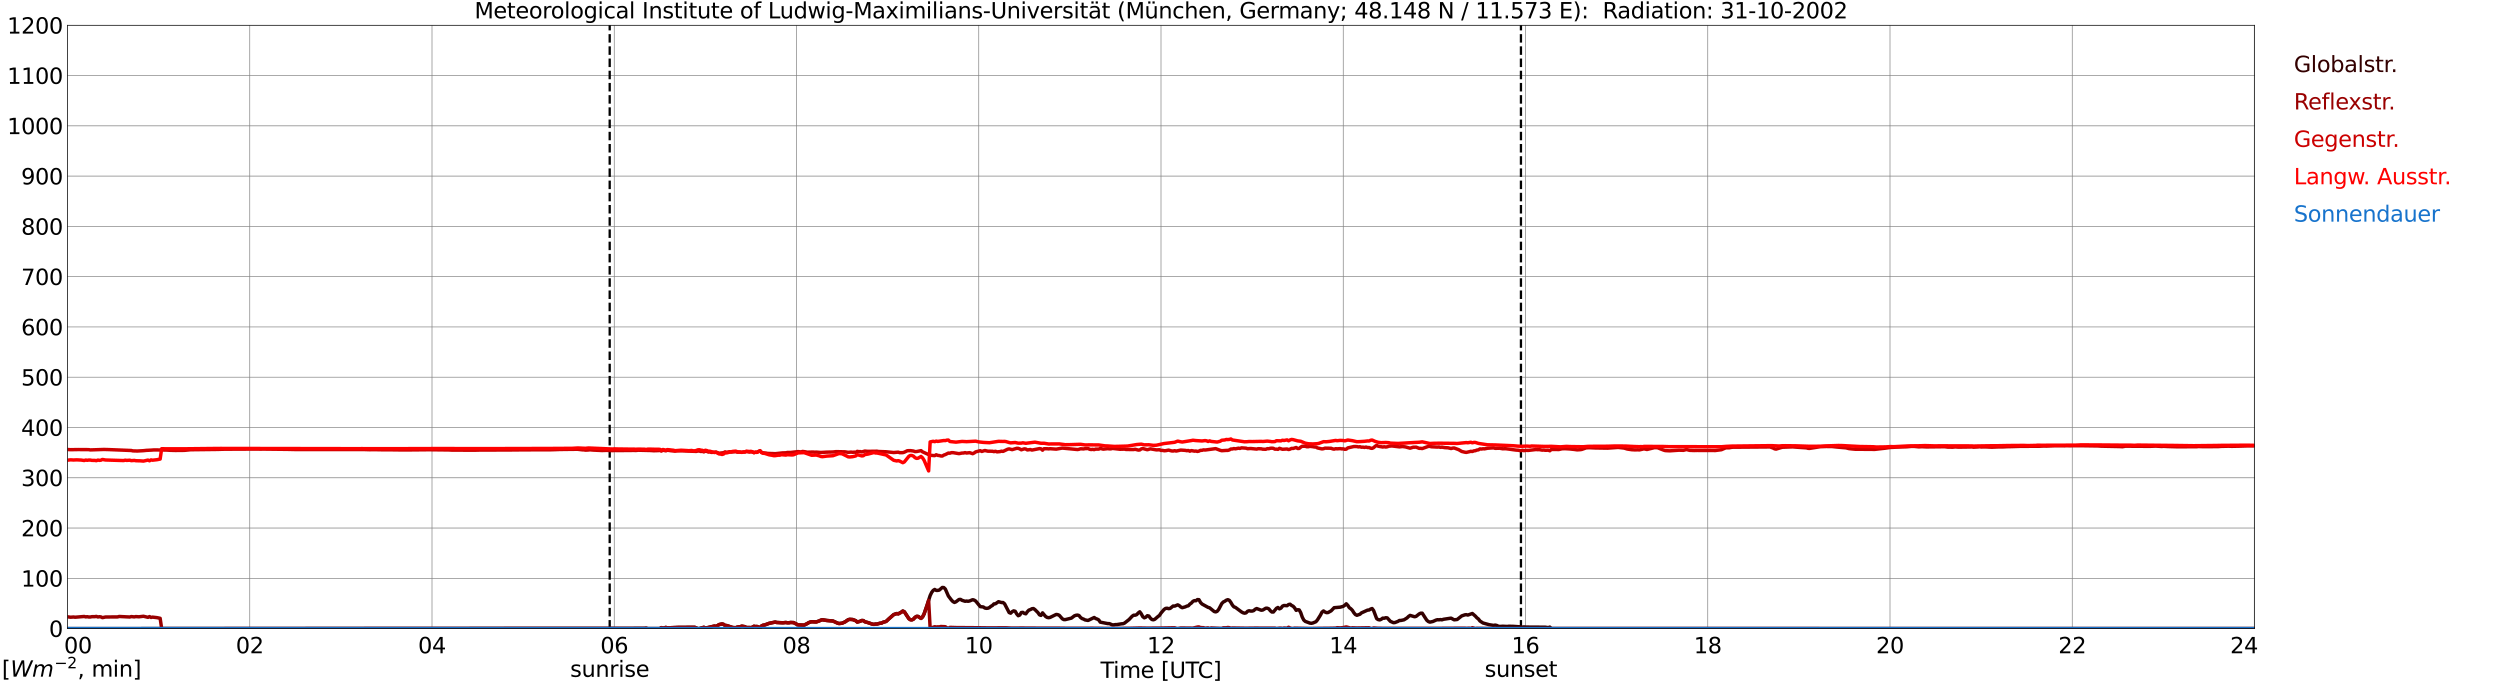 <?xml version="1.0" encoding="utf-8" standalone="no"?>
<!DOCTYPE svg PUBLIC "-//W3C//DTD SVG 1.1//EN"
  "http://www.w3.org/Graphics/SVG/1.1/DTD/svg11.dtd">
<svg xmlns:xlink="http://www.w3.org/1999/xlink" width="1085.4pt" height="296.64pt" viewBox="0 0 1085.4 296.64" xmlns="http://www.w3.org/2000/svg" version="1.1">
 <defs>
  <style type="text/css">*{stroke-linejoin: round; stroke-linecap: butt}</style>
 </defs>
 <g id="figure_1">
  <g id="patch_1">
   <path d="M 0 296.64 
L 1085.4 296.64 
L 1085.4 0 
L 0 0 
z
" style="fill: #ffffff"/>
  </g>
  <g id="axes_1">
   <g id="patch_2">
    <path d="M 29.306 272.909 
L 978.814 272.909 
L 978.814 10.976 
L 29.306 10.976 
z
" style="fill: #ffffff"/>
   </g>
   <g id="patch_3">
    <path d="M 978.814 272.909 
L 978.814 272.909 
L 978.814 10.976 
L 978.814 10.976 
z
" clip-path="url(#pc62ba18bae)" style="fill: #d3d3d3; opacity: 0.25; stroke: #d3d3d3; stroke-linejoin: miter"/>
   </g>
   <g id="matplotlib.axis_1">
    <g id="xtick_1">
     <g id="line2d_1">
      <path d="M 29.306 272.909 
L 29.306 10.976 
" clip-path="url(#pc62ba18bae)" style="fill: none; stroke: #808080; stroke-width: 0.3; stroke-linecap: square"/>
     </g>
     <g id="line2d_2"/>
     <g id="text_1">
      <!--    00 -->
      <g transform="translate(18.733 283.627) scale(0.095 -0.095)">
       <defs>
        <path id="DejaVuSans-20" transform="scale(0.016)"/>
        <path id="DejaVuSans-30" d="M 2034 4250 
Q 1547 4250 1301 3770 
Q 1056 3291 1056 2328 
Q 1056 1369 1301 889 
Q 1547 409 2034 409 
Q 2525 409 2770 889 
Q 3016 1369 3016 2328 
Q 3016 3291 2770 3770 
Q 2525 4250 2034 4250 
z
M 2034 4750 
Q 2819 4750 3233 4129 
Q 3647 3509 3647 2328 
Q 3647 1150 3233 529 
Q 2819 -91 2034 -91 
Q 1250 -91 836 529 
Q 422 1150 422 2328 
Q 422 3509 836 4129 
Q 1250 4750 2034 4750 
z
" transform="scale(0.016)"/>
       </defs>
       <use xlink:href="#DejaVuSans-20"/>
       <use xlink:href="#DejaVuSans-20" transform="translate(31.787 0)"/>
       <use xlink:href="#DejaVuSans-20" transform="translate(63.574 0)"/>
       <use xlink:href="#DejaVuSans-30" transform="translate(95.361 0)"/>
       <use xlink:href="#DejaVuSans-30" transform="translate(158.984 0)"/>
      </g>
     </g>
    </g>
    <g id="xtick_2">
     <g id="line2d_3">
      <path d="M 108.431 272.909 
L 108.431 10.976 
" clip-path="url(#pc62ba18bae)" style="fill: none; stroke: #808080; stroke-width: 0.3; stroke-linecap: square"/>
     </g>
     <g id="line2d_4"/>
     <g id="text_2">
      <!-- 02 -->
      <g transform="translate(102.387 283.627) scale(0.095 -0.095)">
       <defs>
        <path id="DejaVuSans-32" d="M 1228 531 
L 3431 531 
L 3431 0 
L 469 0 
L 469 531 
Q 828 903 1448 1529 
Q 2069 2156 2228 2338 
Q 2531 2678 2651 2914 
Q 2772 3150 2772 3378 
Q 2772 3750 2511 3984 
Q 2250 4219 1831 4219 
Q 1534 4219 1204 4116 
Q 875 4013 500 3803 
L 500 4441 
Q 881 4594 1212 4672 
Q 1544 4750 1819 4750 
Q 2544 4750 2975 4387 
Q 3406 4025 3406 3419 
Q 3406 3131 3298 2873 
Q 3191 2616 2906 2266 
Q 2828 2175 2409 1742 
Q 1991 1309 1228 531 
z
" transform="scale(0.016)"/>
       </defs>
       <use xlink:href="#DejaVuSans-30"/>
       <use xlink:href="#DejaVuSans-32" transform="translate(63.623 0)"/>
      </g>
     </g>
    </g>
    <g id="xtick_3">
     <g id="line2d_5">
      <path d="M 187.557 272.909 
L 187.557 10.976 
" clip-path="url(#pc62ba18bae)" style="fill: none; stroke: #808080; stroke-width: 0.3; stroke-linecap: square"/>
     </g>
     <g id="line2d_6"/>
     <g id="text_3">
      <!-- 04 -->
      <g transform="translate(181.513 283.627) scale(0.095 -0.095)">
       <defs>
        <path id="DejaVuSans-34" d="M 2419 4116 
L 825 1625 
L 2419 1625 
L 2419 4116 
z
M 2253 4666 
L 3047 4666 
L 3047 1625 
L 3713 1625 
L 3713 1100 
L 3047 1100 
L 3047 0 
L 2419 0 
L 2419 1100 
L 313 1100 
L 313 1709 
L 2253 4666 
z
" transform="scale(0.016)"/>
       </defs>
       <use xlink:href="#DejaVuSans-30"/>
       <use xlink:href="#DejaVuSans-34" transform="translate(63.623 0)"/>
      </g>
     </g>
    </g>
    <g id="xtick_4">
     <g id="line2d_7">
      <path d="M 266.683 272.909 
L 266.683 10.976 
" clip-path="url(#pc62ba18bae)" style="fill: none; stroke: #808080; stroke-width: 0.3; stroke-linecap: square"/>
     </g>
     <g id="line2d_8"/>
     <g id="text_4">
      <!-- 06 -->
      <g transform="translate(260.638 283.627) scale(0.095 -0.095)">
       <defs>
        <path id="DejaVuSans-36" d="M 2113 2584 
Q 1688 2584 1439 2293 
Q 1191 2003 1191 1497 
Q 1191 994 1439 701 
Q 1688 409 2113 409 
Q 2538 409 2786 701 
Q 3034 994 3034 1497 
Q 3034 2003 2786 2293 
Q 2538 2584 2113 2584 
z
M 3366 4563 
L 3366 3988 
Q 3128 4100 2886 4159 
Q 2644 4219 2406 4219 
Q 1781 4219 1451 3797 
Q 1122 3375 1075 2522 
Q 1259 2794 1537 2939 
Q 1816 3084 2150 3084 
Q 2853 3084 3261 2657 
Q 3669 2231 3669 1497 
Q 3669 778 3244 343 
Q 2819 -91 2113 -91 
Q 1303 -91 875 529 
Q 447 1150 447 2328 
Q 447 3434 972 4092 
Q 1497 4750 2381 4750 
Q 2619 4750 2861 4703 
Q 3103 4656 3366 4563 
z
" transform="scale(0.016)"/>
       </defs>
       <use xlink:href="#DejaVuSans-30"/>
       <use xlink:href="#DejaVuSans-36" transform="translate(63.623 0)"/>
      </g>
     </g>
    </g>
    <g id="xtick_5">
     <g id="line2d_9">
      <path d="M 345.808 272.909 
L 345.808 10.976 
" clip-path="url(#pc62ba18bae)" style="fill: none; stroke: #808080; stroke-width: 0.3; stroke-linecap: square"/>
     </g>
     <g id="line2d_10"/>
     <g id="text_5">
      <!-- 08 -->
      <g transform="translate(339.764 283.627) scale(0.095 -0.095)">
       <defs>
        <path id="DejaVuSans-38" d="M 2034 2216 
Q 1584 2216 1326 1975 
Q 1069 1734 1069 1313 
Q 1069 891 1326 650 
Q 1584 409 2034 409 
Q 2484 409 2743 651 
Q 3003 894 3003 1313 
Q 3003 1734 2745 1975 
Q 2488 2216 2034 2216 
z
M 1403 2484 
Q 997 2584 770 2862 
Q 544 3141 544 3541 
Q 544 4100 942 4425 
Q 1341 4750 2034 4750 
Q 2731 4750 3128 4425 
Q 3525 4100 3525 3541 
Q 3525 3141 3298 2862 
Q 3072 2584 2669 2484 
Q 3125 2378 3379 2068 
Q 3634 1759 3634 1313 
Q 3634 634 3220 271 
Q 2806 -91 2034 -91 
Q 1263 -91 848 271 
Q 434 634 434 1313 
Q 434 1759 690 2068 
Q 947 2378 1403 2484 
z
M 1172 3481 
Q 1172 3119 1398 2916 
Q 1625 2713 2034 2713 
Q 2441 2713 2670 2916 
Q 2900 3119 2900 3481 
Q 2900 3844 2670 4047 
Q 2441 4250 2034 4250 
Q 1625 4250 1398 4047 
Q 1172 3844 1172 3481 
z
" transform="scale(0.016)"/>
       </defs>
       <use xlink:href="#DejaVuSans-30"/>
       <use xlink:href="#DejaVuSans-38" transform="translate(63.623 0)"/>
      </g>
     </g>
    </g>
    <g id="xtick_6">
     <g id="line2d_11">
      <path d="M 424.934 272.909 
L 424.934 10.976 
" clip-path="url(#pc62ba18bae)" style="fill: none; stroke: #808080; stroke-width: 0.3; stroke-linecap: square"/>
     </g>
     <g id="line2d_12"/>
     <g id="text_6">
      <!-- 10 -->
      <g transform="translate(418.89 283.627) scale(0.095 -0.095)">
       <defs>
        <path id="DejaVuSans-31" d="M 794 531 
L 1825 531 
L 1825 4091 
L 703 3866 
L 703 4441 
L 1819 4666 
L 2450 4666 
L 2450 531 
L 3481 531 
L 3481 0 
L 794 0 
L 794 531 
z
" transform="scale(0.016)"/>
       </defs>
       <use xlink:href="#DejaVuSans-31"/>
       <use xlink:href="#DejaVuSans-30" transform="translate(63.623 0)"/>
      </g>
     </g>
    </g>
    <g id="xtick_7">
     <g id="line2d_13">
      <path d="M 504.06 272.909 
L 504.06 10.976 
" clip-path="url(#pc62ba18bae)" style="fill: none; stroke: #808080; stroke-width: 0.3; stroke-linecap: square"/>
     </g>
     <g id="line2d_14"/>
     <g id="text_7">
      <!-- 12 -->
      <g transform="translate(498.015 283.627) scale(0.095 -0.095)">
       <use xlink:href="#DejaVuSans-31"/>
       <use xlink:href="#DejaVuSans-32" transform="translate(63.623 0)"/>
      </g>
     </g>
    </g>
    <g id="xtick_8">
     <g id="line2d_15">
      <path d="M 583.185 272.909 
L 583.185 10.976 
" clip-path="url(#pc62ba18bae)" style="fill: none; stroke: #808080; stroke-width: 0.3; stroke-linecap: square"/>
     </g>
     <g id="line2d_16"/>
     <g id="text_8">
      <!-- 14 -->
      <g transform="translate(577.141 283.627) scale(0.095 -0.095)">
       <use xlink:href="#DejaVuSans-31"/>
       <use xlink:href="#DejaVuSans-34" transform="translate(63.623 0)"/>
      </g>
     </g>
    </g>
    <g id="xtick_9">
     <g id="line2d_17">
      <path d="M 662.311 272.909 
L 662.311 10.976 
" clip-path="url(#pc62ba18bae)" style="fill: none; stroke: #808080; stroke-width: 0.3; stroke-linecap: square"/>
     </g>
     <g id="line2d_18"/>
     <g id="text_9">
      <!-- 16 -->
      <g transform="translate(656.267 283.627) scale(0.095 -0.095)">
       <use xlink:href="#DejaVuSans-31"/>
       <use xlink:href="#DejaVuSans-36" transform="translate(63.623 0)"/>
      </g>
     </g>
    </g>
    <g id="xtick_10">
     <g id="line2d_19">
      <path d="M 741.437 272.909 
L 741.437 10.976 
" clip-path="url(#pc62ba18bae)" style="fill: none; stroke: #808080; stroke-width: 0.3; stroke-linecap: square"/>
     </g>
     <g id="line2d_20"/>
     <g id="text_10">
      <!-- 18 -->
      <g transform="translate(735.392 283.627) scale(0.095 -0.095)">
       <use xlink:href="#DejaVuSans-31"/>
       <use xlink:href="#DejaVuSans-38" transform="translate(63.623 0)"/>
      </g>
     </g>
    </g>
    <g id="xtick_11">
     <g id="line2d_21">
      <path d="M 820.562 272.909 
L 820.562 10.976 
" clip-path="url(#pc62ba18bae)" style="fill: none; stroke: #808080; stroke-width: 0.3; stroke-linecap: square"/>
     </g>
     <g id="line2d_22"/>
     <g id="text_11">
      <!-- 20 -->
      <g transform="translate(814.518 283.627) scale(0.095 -0.095)">
       <use xlink:href="#DejaVuSans-32"/>
       <use xlink:href="#DejaVuSans-30" transform="translate(63.623 0)"/>
      </g>
     </g>
    </g>
    <g id="xtick_12">
     <g id="line2d_23">
      <path d="M 899.688 272.909 
L 899.688 10.976 
" clip-path="url(#pc62ba18bae)" style="fill: none; stroke: #808080; stroke-width: 0.3; stroke-linecap: square"/>
     </g>
     <g id="line2d_24"/>
     <g id="text_12">
      <!-- 22 -->
      <g transform="translate(893.644 283.627) scale(0.095 -0.095)">
       <use xlink:href="#DejaVuSans-32"/>
       <use xlink:href="#DejaVuSans-32" transform="translate(63.623 0)"/>
      </g>
     </g>
    </g>
    <g id="xtick_13">
     <g id="line2d_25">
      <path d="M 978.814 272.909 
L 978.814 10.976 
" clip-path="url(#pc62ba18bae)" style="fill: none; stroke: #808080; stroke-width: 0.3; stroke-linecap: square"/>
     </g>
     <g id="line2d_26"/>
     <g id="text_13">
      <!-- 24    -->
      <g transform="translate(968.241 283.627) scale(0.095 -0.095)">
       <use xlink:href="#DejaVuSans-32"/>
       <use xlink:href="#DejaVuSans-34" transform="translate(63.623 0)"/>
       <use xlink:href="#DejaVuSans-20" transform="translate(127.246 0)"/>
       <use xlink:href="#DejaVuSans-20" transform="translate(159.033 0)"/>
       <use xlink:href="#DejaVuSans-20" transform="translate(190.82 0)"/>
      </g>
     </g>
    </g>
    <g id="text_14">
     <!-- Time [UTC] -->
     <g transform="translate(477.806 294.322) scale(0.095 -0.095)">
      <defs>
       <path id="DejaVuSans-54" d="M -19 4666 
L 3928 4666 
L 3928 4134 
L 2272 4134 
L 2272 0 
L 1638 0 
L 1638 4134 
L -19 4134 
L -19 4666 
z
" transform="scale(0.016)"/>
       <path id="DejaVuSans-69" d="M 603 3500 
L 1178 3500 
L 1178 0 
L 603 0 
L 603 3500 
z
M 603 4863 
L 1178 4863 
L 1178 4134 
L 603 4134 
L 603 4863 
z
" transform="scale(0.016)"/>
       <path id="DejaVuSans-6d" d="M 3328 2828 
Q 3544 3216 3844 3400 
Q 4144 3584 4550 3584 
Q 5097 3584 5394 3201 
Q 5691 2819 5691 2113 
L 5691 0 
L 5113 0 
L 5113 2094 
Q 5113 2597 4934 2840 
Q 4756 3084 4391 3084 
Q 3944 3084 3684 2787 
Q 3425 2491 3425 1978 
L 3425 0 
L 2847 0 
L 2847 2094 
Q 2847 2600 2669 2842 
Q 2491 3084 2119 3084 
Q 1678 3084 1418 2786 
Q 1159 2488 1159 1978 
L 1159 0 
L 581 0 
L 581 3500 
L 1159 3500 
L 1159 2956 
Q 1356 3278 1631 3431 
Q 1906 3584 2284 3584 
Q 2666 3584 2933 3390 
Q 3200 3197 3328 2828 
z
" transform="scale(0.016)"/>
       <path id="DejaVuSans-65" d="M 3597 1894 
L 3597 1613 
L 953 1613 
Q 991 1019 1311 708 
Q 1631 397 2203 397 
Q 2534 397 2845 478 
Q 3156 559 3463 722 
L 3463 178 
Q 3153 47 2828 -22 
Q 2503 -91 2169 -91 
Q 1331 -91 842 396 
Q 353 884 353 1716 
Q 353 2575 817 3079 
Q 1281 3584 2069 3584 
Q 2775 3584 3186 3129 
Q 3597 2675 3597 1894 
z
M 3022 2063 
Q 3016 2534 2758 2815 
Q 2500 3097 2075 3097 
Q 1594 3097 1305 2825 
Q 1016 2553 972 2059 
L 3022 2063 
z
" transform="scale(0.016)"/>
       <path id="DejaVuSans-5b" d="M 550 4863 
L 1875 4863 
L 1875 4416 
L 1125 4416 
L 1125 -397 
L 1875 -397 
L 1875 -844 
L 550 -844 
L 550 4863 
z
" transform="scale(0.016)"/>
       <path id="DejaVuSans-55" d="M 556 4666 
L 1191 4666 
L 1191 1831 
Q 1191 1081 1462 751 
Q 1734 422 2344 422 
Q 2950 422 3222 751 
Q 3494 1081 3494 1831 
L 3494 4666 
L 4128 4666 
L 4128 1753 
Q 4128 841 3676 375 
Q 3225 -91 2344 -91 
Q 1459 -91 1007 375 
Q 556 841 556 1753 
L 556 4666 
z
" transform="scale(0.016)"/>
       <path id="DejaVuSans-43" d="M 4122 4306 
L 4122 3641 
Q 3803 3938 3442 4084 
Q 3081 4231 2675 4231 
Q 1875 4231 1450 3742 
Q 1025 3253 1025 2328 
Q 1025 1406 1450 917 
Q 1875 428 2675 428 
Q 3081 428 3442 575 
Q 3803 722 4122 1019 
L 4122 359 
Q 3791 134 3420 21 
Q 3050 -91 2638 -91 
Q 1578 -91 968 557 
Q 359 1206 359 2328 
Q 359 3453 968 4101 
Q 1578 4750 2638 4750 
Q 3056 4750 3426 4639 
Q 3797 4528 4122 4306 
z
" transform="scale(0.016)"/>
       <path id="DejaVuSans-5d" d="M 1947 4863 
L 1947 -844 
L 622 -844 
L 622 -397 
L 1369 -397 
L 1369 4416 
L 622 4416 
L 622 4863 
L 1947 4863 
z
" transform="scale(0.016)"/>
      </defs>
      <use xlink:href="#DejaVuSans-54"/>
      <use xlink:href="#DejaVuSans-69" transform="translate(57.959 0)"/>
      <use xlink:href="#DejaVuSans-6d" transform="translate(85.742 0)"/>
      <use xlink:href="#DejaVuSans-65" transform="translate(183.154 0)"/>
      <use xlink:href="#DejaVuSans-20" transform="translate(244.678 0)"/>
      <use xlink:href="#DejaVuSans-5b" transform="translate(276.465 0)"/>
      <use xlink:href="#DejaVuSans-55" transform="translate(315.479 0)"/>
      <use xlink:href="#DejaVuSans-54" transform="translate(388.672 0)"/>
      <use xlink:href="#DejaVuSans-43" transform="translate(443.881 0)"/>
      <use xlink:href="#DejaVuSans-5d" transform="translate(513.705 0)"/>
     </g>
    </g>
   </g>
   <g id="matplotlib.axis_2">
    <g id="ytick_1">
     <g id="line2d_27">
      <path d="M 29.306 272.909 
L 978.814 272.909 
" clip-path="url(#pc62ba18bae)" style="fill: none; stroke: #808080; stroke-width: 0.3; stroke-linecap: square"/>
     </g>
     <g id="line2d_28"/>
     <g id="text_15">
      <!-- 0 -->
      <g transform="translate(21.261 276.518) scale(0.095 -0.095)">
       <use xlink:href="#DejaVuSans-30"/>
      </g>
     </g>
    </g>
    <g id="ytick_2">
     <g id="line2d_29">
      <path d="M 29.306 251.081 
L 978.814 251.081 
" clip-path="url(#pc62ba18bae)" style="fill: none; stroke: #808080; stroke-width: 0.3; stroke-linecap: square"/>
     </g>
     <g id="line2d_30"/>
     <g id="text_16">
      <!-- 100 -->
      <g transform="translate(9.173 254.69) scale(0.095 -0.095)">
       <use xlink:href="#DejaVuSans-31"/>
       <use xlink:href="#DejaVuSans-30" transform="translate(63.623 0)"/>
       <use xlink:href="#DejaVuSans-30" transform="translate(127.246 0)"/>
      </g>
     </g>
    </g>
    <g id="ytick_3">
     <g id="line2d_31">
      <path d="M 29.306 229.253 
L 978.814 229.253 
" clip-path="url(#pc62ba18bae)" style="fill: none; stroke: #808080; stroke-width: 0.3; stroke-linecap: square"/>
     </g>
     <g id="line2d_32"/>
     <g id="text_17">
      <!-- 200 -->
      <g transform="translate(9.173 232.863) scale(0.095 -0.095)">
       <use xlink:href="#DejaVuSans-32"/>
       <use xlink:href="#DejaVuSans-30" transform="translate(63.623 0)"/>
       <use xlink:href="#DejaVuSans-30" transform="translate(127.246 0)"/>
      </g>
     </g>
    </g>
    <g id="ytick_4">
     <g id="line2d_33">
      <path d="M 29.306 207.426 
L 978.814 207.426 
" clip-path="url(#pc62ba18bae)" style="fill: none; stroke: #808080; stroke-width: 0.3; stroke-linecap: square"/>
     </g>
     <g id="line2d_34"/>
     <g id="text_18">
      <!-- 300 -->
      <g transform="translate(9.173 211.035) scale(0.095 -0.095)">
       <defs>
        <path id="DejaVuSans-33" d="M 2597 2516 
Q 3050 2419 3304 2112 
Q 3559 1806 3559 1356 
Q 3559 666 3084 287 
Q 2609 -91 1734 -91 
Q 1441 -91 1130 -33 
Q 819 25 488 141 
L 488 750 
Q 750 597 1062 519 
Q 1375 441 1716 441 
Q 2309 441 2620 675 
Q 2931 909 2931 1356 
Q 2931 1769 2642 2001 
Q 2353 2234 1838 2234 
L 1294 2234 
L 1294 2753 
L 1863 2753 
Q 2328 2753 2575 2939 
Q 2822 3125 2822 3475 
Q 2822 3834 2567 4026 
Q 2313 4219 1838 4219 
Q 1578 4219 1281 4162 
Q 984 4106 628 3988 
L 628 4550 
Q 988 4650 1302 4700 
Q 1616 4750 1894 4750 
Q 2613 4750 3031 4423 
Q 3450 4097 3450 3541 
Q 3450 3153 3228 2886 
Q 3006 2619 2597 2516 
z
" transform="scale(0.016)"/>
       </defs>
       <use xlink:href="#DejaVuSans-33"/>
       <use xlink:href="#DejaVuSans-30" transform="translate(63.623 0)"/>
       <use xlink:href="#DejaVuSans-30" transform="translate(127.246 0)"/>
      </g>
     </g>
    </g>
    <g id="ytick_5">
     <g id="line2d_35">
      <path d="M 29.306 185.598 
L 978.814 185.598 
" clip-path="url(#pc62ba18bae)" style="fill: none; stroke: #808080; stroke-width: 0.3; stroke-linecap: square"/>
     </g>
     <g id="line2d_36"/>
     <g id="text_19">
      <!-- 400 -->
      <g transform="translate(9.173 189.207) scale(0.095 -0.095)">
       <use xlink:href="#DejaVuSans-34"/>
       <use xlink:href="#DejaVuSans-30" transform="translate(63.623 0)"/>
       <use xlink:href="#DejaVuSans-30" transform="translate(127.246 0)"/>
      </g>
     </g>
    </g>
    <g id="ytick_6">
     <g id="line2d_37">
      <path d="M 29.306 163.77 
L 978.814 163.77 
" clip-path="url(#pc62ba18bae)" style="fill: none; stroke: #808080; stroke-width: 0.3; stroke-linecap: square"/>
     </g>
     <g id="line2d_38"/>
     <g id="text_20">
      <!-- 500 -->
      <g transform="translate(9.173 167.379) scale(0.095 -0.095)">
       <defs>
        <path id="DejaVuSans-35" d="M 691 4666 
L 3169 4666 
L 3169 4134 
L 1269 4134 
L 1269 2991 
Q 1406 3038 1543 3061 
Q 1681 3084 1819 3084 
Q 2600 3084 3056 2656 
Q 3513 2228 3513 1497 
Q 3513 744 3044 326 
Q 2575 -91 1722 -91 
Q 1428 -91 1123 -41 
Q 819 9 494 109 
L 494 744 
Q 775 591 1075 516 
Q 1375 441 1709 441 
Q 2250 441 2565 725 
Q 2881 1009 2881 1497 
Q 2881 1984 2565 2268 
Q 2250 2553 1709 2553 
Q 1456 2553 1204 2497 
Q 953 2441 691 2322 
L 691 4666 
z
" transform="scale(0.016)"/>
       </defs>
       <use xlink:href="#DejaVuSans-35"/>
       <use xlink:href="#DejaVuSans-30" transform="translate(63.623 0)"/>
       <use xlink:href="#DejaVuSans-30" transform="translate(127.246 0)"/>
      </g>
     </g>
    </g>
    <g id="ytick_7">
     <g id="line2d_39">
      <path d="M 29.306 141.942 
L 978.814 141.942 
" clip-path="url(#pc62ba18bae)" style="fill: none; stroke: #808080; stroke-width: 0.3; stroke-linecap: square"/>
     </g>
     <g id="line2d_40"/>
     <g id="text_21">
      <!-- 600 -->
      <g transform="translate(9.173 145.551) scale(0.095 -0.095)">
       <use xlink:href="#DejaVuSans-36"/>
       <use xlink:href="#DejaVuSans-30" transform="translate(63.623 0)"/>
       <use xlink:href="#DejaVuSans-30" transform="translate(127.246 0)"/>
      </g>
     </g>
    </g>
    <g id="ytick_8">
     <g id="line2d_41">
      <path d="M 29.306 120.114 
L 978.814 120.114 
" clip-path="url(#pc62ba18bae)" style="fill: none; stroke: #808080; stroke-width: 0.3; stroke-linecap: square"/>
     </g>
     <g id="line2d_42"/>
     <g id="text_22">
      <!-- 700 -->
      <g transform="translate(9.173 123.724) scale(0.095 -0.095)">
       <defs>
        <path id="DejaVuSans-37" d="M 525 4666 
L 3525 4666 
L 3525 4397 
L 1831 0 
L 1172 0 
L 2766 4134 
L 525 4134 
L 525 4666 
z
" transform="scale(0.016)"/>
       </defs>
       <use xlink:href="#DejaVuSans-37"/>
       <use xlink:href="#DejaVuSans-30" transform="translate(63.623 0)"/>
       <use xlink:href="#DejaVuSans-30" transform="translate(127.246 0)"/>
      </g>
     </g>
    </g>
    <g id="ytick_9">
     <g id="line2d_43">
      <path d="M 29.306 98.287 
L 978.814 98.287 
" clip-path="url(#pc62ba18bae)" style="fill: none; stroke: #808080; stroke-width: 0.3; stroke-linecap: square"/>
     </g>
     <g id="line2d_44"/>
     <g id="text_23">
      <!-- 800 -->
      <g transform="translate(9.173 101.896) scale(0.095 -0.095)">
       <use xlink:href="#DejaVuSans-38"/>
       <use xlink:href="#DejaVuSans-30" transform="translate(63.623 0)"/>
       <use xlink:href="#DejaVuSans-30" transform="translate(127.246 0)"/>
      </g>
     </g>
    </g>
    <g id="ytick_10">
     <g id="line2d_45">
      <path d="M 29.306 76.459 
L 978.814 76.459 
" clip-path="url(#pc62ba18bae)" style="fill: none; stroke: #808080; stroke-width: 0.3; stroke-linecap: square"/>
     </g>
     <g id="line2d_46"/>
     <g id="text_24">
      <!-- 900 -->
      <g transform="translate(9.173 80.068) scale(0.095 -0.095)">
       <defs>
        <path id="DejaVuSans-39" d="M 703 97 
L 703 672 
Q 941 559 1184 500 
Q 1428 441 1663 441 
Q 2288 441 2617 861 
Q 2947 1281 2994 2138 
Q 2813 1869 2534 1725 
Q 2256 1581 1919 1581 
Q 1219 1581 811 2004 
Q 403 2428 403 3163 
Q 403 3881 828 4315 
Q 1253 4750 1959 4750 
Q 2769 4750 3195 4129 
Q 3622 3509 3622 2328 
Q 3622 1225 3098 567 
Q 2575 -91 1691 -91 
Q 1453 -91 1209 -44 
Q 966 3 703 97 
z
M 1959 2075 
Q 2384 2075 2632 2365 
Q 2881 2656 2881 3163 
Q 2881 3666 2632 3958 
Q 2384 4250 1959 4250 
Q 1534 4250 1286 3958 
Q 1038 3666 1038 3163 
Q 1038 2656 1286 2365 
Q 1534 2075 1959 2075 
z
" transform="scale(0.016)"/>
       </defs>
       <use xlink:href="#DejaVuSans-39"/>
       <use xlink:href="#DejaVuSans-30" transform="translate(63.623 0)"/>
       <use xlink:href="#DejaVuSans-30" transform="translate(127.246 0)"/>
      </g>
     </g>
    </g>
    <g id="ytick_11">
     <g id="line2d_47">
      <path d="M 29.306 54.631 
L 978.814 54.631 
" clip-path="url(#pc62ba18bae)" style="fill: none; stroke: #808080; stroke-width: 0.3; stroke-linecap: square"/>
     </g>
     <g id="line2d_48"/>
     <g id="text_25">
      <!-- 1000 -->
      <g transform="translate(3.128 58.24) scale(0.095 -0.095)">
       <use xlink:href="#DejaVuSans-31"/>
       <use xlink:href="#DejaVuSans-30" transform="translate(63.623 0)"/>
       <use xlink:href="#DejaVuSans-30" transform="translate(127.246 0)"/>
       <use xlink:href="#DejaVuSans-30" transform="translate(190.869 0)"/>
      </g>
     </g>
    </g>
    <g id="ytick_12">
     <g id="line2d_49">
      <path d="M 29.306 32.803 
L 978.814 32.803 
" clip-path="url(#pc62ba18bae)" style="fill: none; stroke: #808080; stroke-width: 0.3; stroke-linecap: square"/>
     </g>
     <g id="line2d_50"/>
     <g id="text_26">
      <!-- 1100 -->
      <g transform="translate(3.128 36.413) scale(0.095 -0.095)">
       <use xlink:href="#DejaVuSans-31"/>
       <use xlink:href="#DejaVuSans-31" transform="translate(63.623 0)"/>
       <use xlink:href="#DejaVuSans-30" transform="translate(127.246 0)"/>
       <use xlink:href="#DejaVuSans-30" transform="translate(190.869 0)"/>
      </g>
     </g>
    </g>
    <g id="ytick_13">
     <g id="line2d_51">
      <path d="M 29.306 10.976 
L 978.814 10.976 
" clip-path="url(#pc62ba18bae)" style="fill: none; stroke: #808080; stroke-width: 0.3; stroke-linecap: square"/>
     </g>
     <g id="line2d_52"/>
     <g id="text_27">
      <!-- 1200 -->
      <g transform="translate(3.128 14.585) scale(0.095 -0.095)">
       <use xlink:href="#DejaVuSans-31"/>
       <use xlink:href="#DejaVuSans-32" transform="translate(63.623 0)"/>
       <use xlink:href="#DejaVuSans-30" transform="translate(127.246 0)"/>
       <use xlink:href="#DejaVuSans-30" transform="translate(190.869 0)"/>
      </g>
     </g>
    </g>
   </g>
   <g id="line2d_53">
    <path d="M 264.705 272.909 
L 264.705 10.976 
" clip-path="url(#pc62ba18bae)" style="fill: none; stroke-dasharray: 3.7,1.6; stroke-dashoffset: 0; stroke: #000000"/>
   </g>
   <g id="line2d_54">
    <path d="M 660.333 272.909 
L 660.333 10.976 
" clip-path="url(#pc62ba18bae)" style="fill: none; stroke-dasharray: 3.7,1.6; stroke-dashoffset: 0; stroke: #000000"/>
   </g>
   <g id="line2d_55">
    <path d="M 29.306 272.909 
L 279.87 272.806 
L 280.53 272.715 
L 281.189 272.898 
L 286.464 272.898 
L 287.124 272.488 
L 287.783 272.76 
L 289.102 272.396 
L 289.761 272.625 
L 291.08 272.533 
L 294.377 272.396 
L 301.63 272.35 
L 302.949 272.898 
L 303.608 272.898 
L 305.586 272.35 
L 306.246 272.715 
L 310.202 271.8 
L 310.861 271.937 
L 311.521 271.617 
L 312.18 271.16 
L 313.499 270.885 
L 314.158 271.069 
L 314.818 271.571 
L 315.477 271.571 
L 318.114 272.442 
L 319.433 272.533 
L 320.093 272.258 
L 321.411 272.075 
L 322.071 271.846 
L 323.39 272.075 
L 324.049 272.442 
L 325.368 272.442 
L 326.027 272.488 
L 326.686 272.304 
L 327.346 271.892 
L 328.005 272.029 
L 328.665 271.983 
L 329.983 272.533 
L 330.643 271.754 
L 331.302 271.433 
L 331.961 271.344 
L 333.94 270.61 
L 336.577 270.062 
L 337.236 270.244 
L 339.874 270.381 
L 341.193 270.244 
L 341.852 270.381 
L 342.512 270.381 
L 343.171 270.244 
L 344.49 270.289 
L 346.468 271.298 
L 349.105 271.39 
L 350.424 270.748 
L 351.083 270.335 
L 351.743 270.062 
L 352.402 269.925 
L 354.38 270.017 
L 355.699 269.558 
L 356.359 269.237 
L 357.018 269.054 
L 358.996 269.375 
L 361.634 269.604 
L 363.612 270.519 
L 364.271 270.702 
L 365.59 270.564 
L 366.909 269.971 
L 368.227 269.054 
L 368.887 268.871 
L 370.206 268.962 
L 371.524 269.467 
L 372.184 270.062 
L 373.502 269.696 
L 374.162 269.375 
L 374.821 269.421 
L 375.481 269.925 
L 376.799 270.289 
L 378.777 270.977 
L 379.437 271.069 
L 380.096 270.931 
L 380.756 270.931 
L 382.074 270.564 
L 382.734 270.519 
L 383.393 270.152 
L 384.712 269.787 
L 386.031 268.552 
L 388.009 266.812 
L 389.328 266.354 
L 389.987 266.491 
L 391.306 265.76 
L 391.965 265.256 
L 392.624 265.577 
L 394.603 268.598 
L 395.262 269.054 
L 395.921 269.1 
L 396.581 268.781 
L 397.24 268.048 
L 397.899 267.589 
L 398.559 267.589 
L 399.878 268.46 
L 400.537 267.819 
L 401.196 266.537 
L 402.515 262.693 
L 403.834 258.575 
L 404.493 257.204 
L 405.153 256.333 
L 405.812 255.922 
L 406.471 256.333 
L 407.131 256.333 
L 407.79 256.195 
L 409.109 255.052 
L 409.768 255.097 
L 410.428 255.739 
L 411.746 258.758 
L 413.065 260.498 
L 413.725 261.183 
L 414.384 261.55 
L 415.043 261.275 
L 416.362 260.268 
L 417.022 260.223 
L 417.681 260.635 
L 419 261.048 
L 419.659 260.956 
L 420.318 261.048 
L 420.978 260.91 
L 422.297 260.36 
L 422.956 260.543 
L 423.615 260.956 
L 425.593 263.381 
L 426.912 263.518 
L 427.572 263.975 
L 428.231 264.112 
L 428.89 264.066 
L 429.55 263.791 
L 430.209 263.243 
L 430.869 262.877 
L 431.528 262.191 
L 432.187 262.146 
L 433.506 261.229 
L 434.825 261.595 
L 435.484 261.595 
L 436.144 262.146 
L 438.122 265.944 
L 438.781 266.219 
L 439.44 265.577 
L 440.1 265.21 
L 440.759 265.394 
L 441.419 266.537 
L 442.078 267.317 
L 442.737 267.041 
L 443.397 265.944 
L 444.056 265.852 
L 444.716 266.308 
L 445.375 266.491 
L 446.034 265.577 
L 446.694 264.891 
L 447.353 264.662 
L 448.012 264.296 
L 448.672 264.204 
L 449.331 264.662 
L 450.65 265.989 
L 451.309 266.95 
L 451.969 267.179 
L 452.628 266.081 
L 453.947 267.635 
L 454.606 268.048 
L 455.266 268.185 
L 455.925 268.048 
L 458.563 266.766 
L 459.222 266.858 
L 459.881 267.133 
L 461.2 268.644 
L 461.859 269.008 
L 462.519 269.008 
L 465.156 268.369 
L 466.475 267.362 
L 467.134 267.133 
L 467.794 267.041 
L 468.453 267.225 
L 469.113 268.048 
L 469.772 268.552 
L 470.431 268.781 
L 471.091 269.146 
L 472.409 269.375 
L 475.047 268.094 
L 475.706 268.552 
L 476.366 268.781 
L 477.025 269.146 
L 477.685 270.108 
L 480.981 270.748 
L 481.641 270.748 
L 482.96 271.298 
L 483.619 271.298 
L 484.278 271.16 
L 484.938 271.16 
L 486.916 270.84 
L 487.575 270.794 
L 488.235 270.519 
L 490.213 268.962 
L 491.532 267.546 
L 492.191 267.087 
L 492.85 267.087 
L 493.51 266.858 
L 494.169 266.127 
L 494.828 265.623 
L 495.488 266.491 
L 496.147 267.727 
L 496.807 268.231 
L 497.466 267.956 
L 498.125 267.317 
L 498.785 267.454 
L 499.444 268.369 
L 500.103 268.962 
L 500.763 269.1 
L 501.422 268.827 
L 502.741 267.681 
L 503.4 267.179 
L 504.06 266.173 
L 505.379 264.616 
L 506.038 264.158 
L 506.697 264.066 
L 507.357 264.25 
L 508.016 264.158 
L 509.335 263.106 
L 509.994 263.152 
L 511.313 262.602 
L 511.972 262.923 
L 512.632 263.518 
L 513.291 263.837 
L 514.61 263.473 
L 515.269 263.152 
L 515.929 263.014 
L 516.588 262.283 
L 517.247 261.825 
L 517.907 261.093 
L 518.566 260.773 
L 519.226 260.818 
L 519.885 260.314 
L 520.544 260.36 
L 521.204 261.55 
L 521.863 262.237 
L 524.501 263.702 
L 525.16 263.883 
L 527.138 265.485 
L 527.797 265.669 
L 528.457 265.394 
L 529.116 264.571 
L 530.435 262.054 
L 531.094 261.366 
L 531.754 261.048 
L 532.413 260.589 
L 533.073 260.36 
L 533.732 260.635 
L 534.391 261.55 
L 535.051 262.693 
L 535.71 263.473 
L 536.369 263.702 
L 539.007 265.669 
L 539.666 266.035 
L 540.326 266.219 
L 540.985 266.081 
L 541.644 265.394 
L 542.304 265.164 
L 542.963 265.302 
L 543.623 265.302 
L 544.282 265.118 
L 544.941 264.525 
L 545.601 264.204 
L 547.579 264.937 
L 548.238 264.846 
L 549.557 264.066 
L 550.216 264.066 
L 550.876 264.341 
L 551.535 265.164 
L 552.195 265.714 
L 552.854 265.714 
L 554.173 264.112 
L 554.832 263.746 
L 555.491 264.341 
L 556.151 264.021 
L 556.81 263.152 
L 557.47 262.877 
L 558.788 262.968 
L 559.448 262.464 
L 560.107 262.329 
L 560.766 262.877 
L 561.426 263.198 
L 562.085 263.929 
L 562.745 264.983 
L 563.404 264.708 
L 564.063 264.8 
L 564.723 265.989 
L 565.382 267.91 
L 566.042 269.192 
L 566.701 269.787 
L 568.679 270.519 
L 569.338 270.61 
L 569.998 270.473 
L 571.317 269.925 
L 571.976 269.146 
L 573.295 267.041 
L 573.954 265.76 
L 574.613 265.256 
L 575.273 265.714 
L 575.932 265.989 
L 576.592 265.944 
L 577.91 265.21 
L 579.229 263.837 
L 581.867 263.61 
L 583.185 263.243 
L 583.845 262.785 
L 584.504 262.146 
L 585.164 262.831 
L 585.823 263.837 
L 586.482 264.296 
L 587.142 264.983 
L 587.801 266.035 
L 588.46 266.812 
L 589.12 267.133 
L 590.439 266.675 
L 591.098 266.081 
L 593.736 264.891 
L 594.395 264.846 
L 595.054 264.433 
L 595.714 264.204 
L 596.373 265.073 
L 597.692 268.598 
L 598.351 269.008 
L 599.011 269.146 
L 599.67 268.871 
L 600.329 268.369 
L 600.989 268.414 
L 601.648 268.185 
L 602.307 268.277 
L 603.626 269.742 
L 604.945 270.335 
L 605.604 270.289 
L 606.923 269.787 
L 607.582 269.375 
L 608.242 269.375 
L 609.561 269.1 
L 610.879 268.277 
L 611.539 267.635 
L 612.198 267.179 
L 614.176 267.773 
L 614.836 267.589 
L 616.154 266.537 
L 616.814 266.219 
L 617.473 266.219 
L 619.451 269.283 
L 620.111 269.833 
L 620.77 270.108 
L 622.089 269.833 
L 623.408 269.237 
L 624.067 269.054 
L 624.726 269.1 
L 625.386 269.008 
L 626.045 269.1 
L 626.705 268.871 
L 630.001 268.369 
L 631.32 269.1 
L 632.639 268.962 
L 634.617 267.408 
L 635.936 266.95 
L 636.595 266.858 
L 637.255 267.041 
L 638.573 266.583 
L 639.233 266.354 
L 640.552 267.5 
L 641.211 268.231 
L 641.87 268.735 
L 642.53 269.604 
L 643.848 270.473 
L 645.167 270.84 
L 646.486 271.206 
L 648.464 271.525 
L 649.123 271.39 
L 649.783 271.525 
L 650.442 271.846 
L 651.102 271.983 
L 652.42 271.892 
L 654.399 271.983 
L 655.058 271.892 
L 657.036 271.937 
L 658.355 272.029 
L 659.674 272.121 
L 660.333 272.075 
L 660.992 272.304 
L 661.652 272.167 
L 662.311 272.258 
L 663.63 272.258 
L 670.883 272.304 
L 672.202 272.488 
L 672.861 272.258 
L 673.521 272.909 
L 978.154 272.909 
L 978.154 272.909 
" clip-path="url(#pc62ba18bae)" style="fill: none; stroke: #330000; stroke-width: 1.5; stroke-linecap: square"/>
   </g>
   <g id="line2d_56">
    <path d="M 29.306 267.79 
L 30.625 267.976 
L 31.943 267.882 
L 32.603 267.976 
L 36.559 267.65 
L 37.218 267.836 
L 37.878 267.742 
L 38.537 267.882 
L 39.197 267.882 
L 39.856 267.742 
L 41.175 267.742 
L 41.834 267.602 
L 42.493 267.882 
L 43.153 267.742 
L 43.812 267.836 
L 44.472 268.161 
L 45.79 267.882 
L 51.065 267.836 
L 51.725 267.65 
L 56.34 267.882 
L 57 267.696 
L 58.319 267.836 
L 58.978 267.696 
L 60.297 267.79 
L 62.275 267.557 
L 64.253 268.022 
L 64.912 267.696 
L 65.572 268.07 
L 66.231 267.93 
L 68.209 268.161 
L 69.528 268.441 
L 70.187 272.909 
L 279.87 272.808 
L 280.53 272.717 
L 281.189 272.898 
L 286.464 272.898 
L 287.124 272.492 
L 287.783 272.763 
L 289.102 272.4 
L 289.761 272.627 
L 291.08 272.536 
L 294.377 272.4 
L 301.63 272.354 
L 302.949 272.898 
L 303.608 272.898 
L 305.586 272.354 
L 306.246 272.717 
L 310.202 271.811 
L 310.861 271.948 
L 311.521 271.63 
L 312.18 271.178 
L 313.499 270.905 
L 314.158 271.086 
L 314.818 271.586 
L 315.477 271.586 
L 318.114 272.446 
L 319.433 272.536 
L 320.093 272.265 
L 321.411 272.084 
L 322.071 271.857 
L 323.39 272.084 
L 324.049 272.446 
L 325.368 272.446 
L 326.027 272.492 
L 326.686 272.311 
L 327.346 271.903 
L 328.005 272.038 
L 328.665 271.992 
L 329.983 272.536 
L 330.643 271.767 
L 331.302 271.449 
L 331.961 271.359 
L 333.94 270.634 
L 336.577 270.091 
L 337.236 270.272 
L 339.874 270.407 
L 341.193 270.272 
L 341.852 270.407 
L 342.512 270.407 
L 343.171 270.272 
L 344.49 270.316 
L 346.468 271.313 
L 349.105 271.403 
L 350.424 270.77 
L 351.083 270.361 
L 351.743 270.091 
L 352.402 269.953 
L 354.38 270.045 
L 355.699 269.591 
L 356.359 269.274 
L 357.018 269.093 
L 358.996 269.41 
L 361.634 269.637 
L 363.612 270.543 
L 364.271 270.724 
L 365.59 270.589 
L 366.909 269.999 
L 368.227 269.093 
L 368.887 268.912 
L 370.206 269.002 
L 371.524 269.501 
L 372.184 270.091 
L 373.502 269.728 
L 374.162 269.41 
L 374.821 269.456 
L 375.481 269.953 
L 376.799 270.316 
L 378.777 270.997 
L 379.437 271.086 
L 380.096 270.951 
L 380.756 270.951 
L 382.074 270.589 
L 382.734 270.543 
L 383.393 270.18 
L 384.712 269.818 
L 386.031 268.596 
L 388.009 266.873 
L 389.328 266.419 
L 389.987 266.557 
L 391.306 265.832 
L 391.965 265.332 
L 392.624 265.651 
L 394.603 268.639 
L 395.262 269.093 
L 395.921 269.139 
L 396.581 268.82 
L 397.24 268.096 
L 397.899 267.644 
L 398.559 267.644 
L 399.878 268.504 
L 400.537 267.871 
L 401.196 266.601 
L 402.515 262.796 
L 403.175 260.668 
L 403.834 272.793 
L 405.812 272.095 
L 406.471 272.234 
L 407.131 272.143 
L 407.79 272.188 
L 408.45 272.003 
L 410.428 272.095 
L 411.087 272.562 
L 411.746 272.793 
L 412.406 272.374 
L 415.043 272.461 
L 424.934 272.536 
L 428.89 272.59 
L 436.803 272.566 
L 438.781 272.667 
L 441.419 272.677 
L 443.397 272.656 
L 453.947 272.719 
L 457.903 272.697 
L 460.541 272.725 
L 463.178 272.763 
L 470.431 272.76 
L 474.388 272.747 
L 477.025 272.773 
L 479.663 272.821 
L 490.213 272.767 
L 494.828 272.645 
L 498.125 272.706 
L 504.06 272.664 
L 508.675 272.573 
L 509.994 272.555 
L 510.654 272.793 
L 511.313 272.887 
L 512.632 272.643 
L 517.907 272.701 
L 519.885 272.234 
L 520.544 272.188 
L 521.204 272.468 
L 522.522 272.514 
L 523.182 272.747 
L 524.501 272.584 
L 525.16 272.887 
L 525.819 272.618 
L 530.435 272.839 
L 531.094 272.562 
L 532.413 272.562 
L 533.073 272.422 
L 533.732 272.514 
L 534.391 272.747 
L 535.051 272.643 
L 540.985 272.736 
L 544.941 272.686 
L 552.195 272.719 
L 553.513 272.695 
L 554.173 272.887 
L 555.491 272.71 
L 556.151 272.706 
L 556.81 272.839 
L 557.47 272.653 
L 558.788 272.747 
L 559.448 272.328 
L 560.107 272.653 
L 560.766 272.839 
L 561.426 272.839 
L 562.085 272.717 
L 568.679 272.859 
L 573.295 272.789 
L 576.592 272.765 
L 579.889 272.701 
L 580.548 272.514 
L 581.867 272.608 
L 583.185 272.468 
L 584.504 272.188 
L 586.482 272.701 
L 587.142 272.56 
L 589.12 272.64 
L 594.395 272.544 
L 595.054 272.839 
L 595.714 272.887 
L 596.373 272.616 
L 598.351 272.776 
L 608.242 272.8 
L 619.451 272.795 
L 623.408 272.795 
L 635.936 272.723 
L 636.595 272.793 
L 637.914 272.725 
L 638.573 272.839 
L 639.233 272.514 
L 640.552 272.887 
L 641.211 272.778 
L 649.783 272.872 
L 659.014 272.887 
L 978.154 272.909 
L 978.154 272.909 
" clip-path="url(#pc62ba18bae)" style="fill: none; stroke: #990000; stroke-width: 1.5; stroke-linecap: square"/>
   </g>
   <g id="line2d_57">
    <path d="M 29.306 195.154 
L 30.625 195.241 
L 32.603 195.202 
L 33.921 195.18 
L 38.537 195.215 
L 39.197 195.337 
L 45.131 195.134 
L 47.109 195.189 
L 57 195.588 
L 57.659 195.754 
L 59.637 195.809 
L 62.275 195.667 
L 63.594 195.527 
L 65.572 195.433 
L 66.89 195.331 
L 72.166 195.405 
L 74.144 195.516 
L 76.122 195.569 
L 80.078 195.529 
L 82.716 195.263 
L 94.584 195.119 
L 96.563 195.051 
L 97.881 195.027 
L 111.728 194.96 
L 113.047 194.995 
L 114.366 194.971 
L 124.916 195.095 
L 128.213 195.167 
L 157.885 195.169 
L 160.523 195.25 
L 162.501 195.219 
L 165.798 195.281 
L 169.094 195.287 
L 170.413 195.3 
L 173.051 195.333 
L 174.37 195.333 
L 176.348 195.355 
L 186.238 195.261 
L 194.81 195.357 
L 196.129 195.427 
L 206.02 195.468 
L 207.998 195.416 
L 211.295 195.407 
L 223.164 195.357 
L 227.12 195.309 
L 238.989 195.285 
L 240.967 195.226 
L 242.945 195.147 
L 248.88 195.071 
L 250.858 195.069 
L 252.836 195.305 
L 253.495 195.309 
L 254.155 195.444 
L 255.473 195.381 
L 256.133 195.291 
L 257.451 195.412 
L 261.408 195.604 
L 263.386 195.529 
L 266.023 195.649 
L 266.683 195.577 
L 268.002 195.612 
L 273.936 195.571 
L 275.255 195.542 
L 275.914 195.595 
L 277.233 195.47 
L 282.508 195.599 
L 283.827 195.697 
L 285.805 195.634 
L 286.464 195.545 
L 287.124 195.85 
L 287.783 195.449 
L 289.102 195.741 
L 289.761 195.453 
L 291.08 195.663 
L 293.058 195.872 
L 293.717 195.767 
L 295.036 195.756 
L 296.355 195.752 
L 302.289 195.988 
L 302.949 195.822 
L 303.608 195.824 
L 304.267 196.014 
L 304.927 195.942 
L 305.586 196.197 
L 306.246 195.855 
L 306.905 195.986 
L 307.564 196.278 
L 308.224 196.224 
L 308.883 196.427 
L 310.861 196.267 
L 312.18 196.769 
L 314.158 196.54 
L 314.818 196.18 
L 315.477 196.363 
L 316.796 196.112 
L 317.455 196.28 
L 319.433 196.119 
L 320.093 196.32 
L 321.411 196.256 
L 322.071 196.385 
L 322.73 196.206 
L 323.39 196.241 
L 324.049 196.038 
L 325.368 196.272 
L 326.027 196.191 
L 326.686 196.25 
L 327.346 196.542 
L 328.005 196.3 
L 328.665 196.324 
L 329.983 195.658 
L 330.643 196.385 
L 331.302 196.59 
L 332.621 196.712 
L 333.28 196.848 
L 335.918 196.931 
L 336.577 196.97 
L 339.874 196.614 
L 341.193 196.588 
L 341.852 196.437 
L 343.171 196.446 
L 346.468 196.066 
L 347.787 196.2 
L 348.446 195.992 
L 349.765 196.173 
L 350.424 196.324 
L 351.743 196.293 
L 353.062 196.252 
L 353.721 196.335 
L 354.38 196.282 
L 356.359 196.444 
L 358.996 196.298 
L 361.634 196.239 
L 362.952 196.077 
L 366.909 196.167 
L 368.227 196.383 
L 369.546 196.285 
L 370.206 196.376 
L 370.865 196.3 
L 371.524 196.392 
L 372.184 195.955 
L 372.843 196.088 
L 373.502 196.071 
L 374.162 196.206 
L 375.481 195.833 
L 376.799 195.957 
L 380.756 195.896 
L 381.415 196.018 
L 384.712 196.138 
L 388.009 196.472 
L 389.987 196.309 
L 390.646 196.544 
L 391.965 196.516 
L 392.624 196.32 
L 393.943 195.684 
L 395.262 195.643 
L 396.581 195.818 
L 397.24 196.06 
L 397.899 196.051 
L 399.878 195.654 
L 400.537 196.175 
L 403.834 197.653 
L 405.812 197.826 
L 406.471 197.437 
L 407.131 197.712 
L 407.79 197.775 
L 408.45 197.963 
L 409.109 198.002 
L 409.768 197.577 
L 410.428 197.359 
L 411.746 196.699 
L 412.406 196.765 
L 413.065 196.523 
L 413.725 196.516 
L 416.362 196.961 
L 417.681 196.695 
L 418.34 196.682 
L 419 196.514 
L 419.659 196.684 
L 420.978 196.525 
L 422.297 196.979 
L 422.956 196.656 
L 423.615 196.182 
L 425.593 195.671 
L 426.253 196.001 
L 427.572 195.591 
L 428.89 195.887 
L 430.869 195.916 
L 431.528 196.075 
L 432.187 195.92 
L 432.847 196.182 
L 434.165 196.066 
L 434.825 195.876 
L 435.484 195.986 
L 437.462 195.032 
L 438.122 194.883 
L 439.44 195.222 
L 441.419 194.637 
L 442.078 194.658 
L 442.737 194.909 
L 443.397 195.287 
L 444.716 194.87 
L 445.375 194.958 
L 446.034 195.353 
L 447.353 195.163 
L 448.012 195.403 
L 451.309 194.761 
L 451.969 194.848 
L 452.628 195.455 
L 453.287 194.807 
L 454.606 194.818 
L 455.266 194.89 
L 455.925 194.811 
L 458.563 195.003 
L 461.2 194.543 
L 467.794 195.174 
L 468.453 195.067 
L 469.113 194.842 
L 470.431 194.912 
L 471.091 194.785 
L 472.409 194.73 
L 473.069 195.067 
L 473.728 195.165 
L 474.388 195.082 
L 475.047 195.213 
L 475.706 194.982 
L 477.025 195.003 
L 477.685 194.68 
L 479.003 195.012 
L 480.981 194.781 
L 481.641 194.896 
L 482.3 194.881 
L 482.96 194.682 
L 486.256 195.056 
L 488.235 194.995 
L 488.894 195.15 
L 492.191 195.171 
L 492.85 195.058 
L 494.169 195.403 
L 494.828 195.374 
L 495.488 194.907 
L 496.147 194.73 
L 498.125 195.263 
L 499.444 194.877 
L 500.763 195.097 
L 502.082 195.331 
L 503.4 195.257 
L 504.06 195.569 
L 504.719 195.538 
L 505.379 195.684 
L 506.038 195.676 
L 507.357 195.416 
L 508.675 195.78 
L 509.335 195.809 
L 509.994 195.671 
L 510.654 195.837 
L 511.972 195.551 
L 512.632 195.403 
L 514.61 195.538 
L 515.269 195.676 
L 515.929 195.582 
L 516.588 195.896 
L 517.247 195.628 
L 518.566 195.87 
L 519.226 195.82 
L 519.885 196.003 
L 520.544 195.85 
L 521.204 195.514 
L 521.863 195.512 
L 522.522 195.313 
L 523.182 195.39 
L 527.797 194.774 
L 529.776 195.516 
L 530.435 195.682 
L 532.413 195.545 
L 533.073 195.545 
L 533.732 195.348 
L 534.391 194.929 
L 535.051 194.929 
L 535.71 194.75 
L 536.369 194.866 
L 537.688 194.584 
L 538.348 194.704 
L 539.007 194.445 
L 540.985 194.58 
L 541.644 194.811 
L 542.963 194.715 
L 545.601 194.982 
L 546.26 194.798 
L 547.579 194.855 
L 548.238 195.021 
L 549.557 195.058 
L 550.216 194.794 
L 550.876 194.818 
L 551.535 194.624 
L 552.195 194.573 
L 552.854 194.652 
L 553.513 195.021 
L 554.173 194.988 
L 554.832 195.093 
L 555.491 194.639 
L 556.81 195.058 
L 558.788 194.936 
L 559.448 195.18 
L 560.107 195.001 
L 560.766 194.661 
L 561.426 194.706 
L 562.745 194.29 
L 563.404 194.735 
L 564.063 194.7 
L 564.723 194.126 
L 565.382 193.746 
L 566.701 193.74 
L 567.36 193.971 
L 568.02 193.96 
L 568.679 193.783 
L 569.998 193.943 
L 570.657 194.073 
L 571.317 194.087 
L 571.976 194.473 
L 573.954 194.905 
L 574.613 194.805 
L 575.273 194.569 
L 577.91 194.619 
L 578.57 194.883 
L 579.229 195.006 
L 579.889 194.805 
L 580.548 194.864 
L 581.867 194.77 
L 582.526 194.894 
L 583.185 194.87 
L 583.845 195.078 
L 584.504 195.008 
L 585.164 194.462 
L 587.801 193.862 
L 589.12 193.884 
L 589.779 194.041 
L 590.439 193.943 
L 591.098 194.178 
L 591.757 194.126 
L 592.417 194.259 
L 593.076 194.087 
L 593.736 194.307 
L 594.395 194.283 
L 595.054 194.576 
L 595.714 194.665 
L 596.373 194.344 
L 597.032 193.764 
L 597.692 193.355 
L 598.351 193.731 
L 600.329 194.071 
L 600.989 193.967 
L 601.648 194.087 
L 602.307 193.975 
L 602.967 193.731 
L 604.286 193.615 
L 607.582 194.015 
L 608.901 193.862 
L 610.22 194.043 
L 612.198 194.593 
L 613.517 194.167 
L 614.836 194.132 
L 616.154 194.658 
L 616.814 194.641 
L 617.473 194.746 
L 620.111 193.805 
L 620.77 193.781 
L 621.429 193.973 
L 624.067 194.111 
L 624.726 194.047 
L 625.386 194.215 
L 626.045 194.128 
L 627.364 194.353 
L 628.683 194.418 
L 630.001 194.733 
L 630.661 194.554 
L 631.32 194.49 
L 633.298 195.228 
L 634.617 196.003 
L 635.936 196.32 
L 636.595 196.416 
L 637.914 196.119 
L 638.573 195.938 
L 639.233 196.029 
L 639.892 195.748 
L 640.552 195.678 
L 641.211 195.401 
L 641.87 195.315 
L 642.53 194.881 
L 643.189 194.964 
L 643.848 194.84 
L 644.508 194.881 
L 645.827 194.615 
L 648.464 194.434 
L 649.123 194.656 
L 651.102 194.6 
L 652.42 194.844 
L 653.739 194.816 
L 655.717 195.069 
L 657.036 195.261 
L 658.355 195.436 
L 659.014 195.457 
L 660.333 195.691 
L 660.992 195.449 
L 661.652 195.66 
L 662.311 195.523 
L 663.63 195.547 
L 666.927 195.163 
L 667.586 195.237 
L 668.246 195.198 
L 669.564 195.436 
L 670.224 195.383 
L 670.883 195.497 
L 672.202 195.455 
L 672.861 195.708 
L 673.521 195.132 
L 676.817 195.165 
L 678.136 194.848 
L 679.455 194.803 
L 681.433 194.92 
L 683.411 195.123 
L 684.73 195.313 
L 686.049 195.237 
L 686.708 195.134 
L 688.686 194.44 
L 690.005 194.373 
L 692.643 194.497 
L 697.918 194.582 
L 702.533 194.246 
L 705.171 194.552 
L 706.49 194.958 
L 708.468 195.252 
L 709.786 195.32 
L 711.105 195.289 
L 711.765 195.337 
L 713.743 194.866 
L 715.062 195.15 
L 718.358 194.34 
L 719.677 194.388 
L 720.996 194.933 
L 722.315 195.438 
L 722.974 195.63 
L 724.952 195.735 
L 728.909 195.46 
L 730.887 195.516 
L 732.205 195.161 
L 733.524 195.521 
L 735.502 195.597 
L 736.821 195.562 
L 744.734 195.595 
L 747.371 195.25 
L 748.69 194.676 
L 749.349 194.405 
L 750.668 194.431 
L 751.987 194.176 
L 768.471 194.047 
L 769.79 194.512 
L 770.449 194.866 
L 771.109 194.99 
L 772.428 194.582 
L 773.746 194.187 
L 778.362 194.019 
L 779.681 194.137 
L 784.296 194.442 
L 784.956 194.643 
L 785.615 194.691 
L 790.231 193.953 
L 792.868 193.851 
L 795.506 193.881 
L 797.484 194.1 
L 801.44 194.436 
L 802.759 194.774 
L 804.078 194.918 
L 805.397 195.043 
L 813.969 195.108 
L 818.584 194.578 
L 820.562 194.285 
L 823.2 194.15 
L 827.816 193.991 
L 829.794 193.814 
L 831.112 193.814 
L 833.091 194.015 
L 834.409 193.943 
L 836.388 194.043 
L 844.3 193.953 
L 845.619 194.121 
L 846.938 194.128 
L 847.597 194.172 
L 848.916 194.032 
L 850.235 194.137 
L 853.531 194.095 
L 856.169 194.045 
L 856.828 194.156 
L 858.806 194.047 
L 859.466 193.96 
L 860.125 194.065 
L 862.103 194.039 
L 864.741 194.165 
L 867.378 194.056 
L 869.357 194.054 
L 871.335 193.947 
L 873.313 193.908 
L 877.269 193.777 
L 885.182 193.757 
L 887.16 193.665 
L 888.479 193.687 
L 891.775 193.561 
L 893.754 193.554 
L 896.391 193.567 
L 897.051 193.508 
L 898.369 193.545 
L 902.985 193.508 
L 910.898 193.626 
L 912.216 193.716 
L 920.129 193.875 
L 921.448 193.956 
L 922.766 193.726 
L 933.316 193.785 
L 935.954 193.689 
L 938.592 193.84 
L 939.251 193.77 
L 941.229 193.873 
L 945.185 193.986 
L 953.757 193.956 
L 954.417 193.862 
L 956.395 193.932 
L 962.989 193.903 
L 964.307 193.801 
L 967.604 193.726 
L 968.923 193.777 
L 972.22 193.711 
L 975.517 193.617 
L 978.154 193.611 
L 978.154 193.611 
" clip-path="url(#pc62ba18bae)" style="fill: none; stroke: #cc0000; stroke-width: 1.5; stroke-linecap: square"/>
   </g>
   <g id="line2d_58">
    <path d="M 29.306 199.792 
L 30.625 199.637 
L 31.943 199.714 
L 33.262 199.648 
L 35.24 199.74 
L 36.559 199.943 
L 37.218 199.729 
L 37.878 199.84 
L 38.537 199.733 
L 39.197 199.742 
L 39.856 199.873 
L 41.175 199.884 
L 41.834 200.015 
L 42.493 199.742 
L 43.153 199.869 
L 43.812 199.795 
L 44.472 199.474 
L 45.79 199.714 
L 53.703 199.958 
L 54.362 199.788 
L 55.022 199.888 
L 56.34 199.801 
L 57 199.998 
L 58.319 199.891 
L 58.978 200.026 
L 60.956 200.08 
L 62.275 200.187 
L 64.253 199.742 
L 64.912 200.061 
L 65.572 199.67 
L 66.231 199.801 
L 68.209 199.578 
L 69.528 199.308 
L 70.187 194.816 
L 72.825 194.857 
L 79.419 194.855 
L 92.606 194.715 
L 95.903 194.687 
L 97.881 194.698 
L 102.497 194.7 
L 154.588 194.787 
L 157.226 194.774 
L 160.523 194.803 
L 166.457 194.792 
L 171.073 194.794 
L 194.81 194.724 
L 197.448 194.748 
L 204.701 194.774 
L 207.339 194.774 
L 227.12 194.73 
L 237.011 194.698 
L 242.286 194.682 
L 244.264 194.661 
L 248.22 194.652 
L 250.858 194.488 
L 254.155 194.639 
L 255.473 194.497 
L 257.451 194.58 
L 266.023 194.944 
L 266.683 194.875 
L 268.002 194.918 
L 273.936 194.995 
L 275.255 194.977 
L 275.914 195.047 
L 277.233 194.984 
L 279.87 195.034 
L 280.53 195.154 
L 281.189 195.003 
L 282.508 194.997 
L 284.486 195.049 
L 286.464 195.069 
L 287.124 195.46 
L 287.783 195.141 
L 289.102 195.446 
L 289.761 195.191 
L 292.399 195.479 
L 293.058 195.669 
L 295.696 195.466 
L 298.333 195.61 
L 298.992 195.673 
L 300.311 195.569 
L 300.971 195.756 
L 301.63 195.732 
L 302.289 195.584 
L 302.949 195.307 
L 303.608 195.246 
L 304.267 195.438 
L 304.927 195.51 
L 305.586 195.818 
L 306.246 195.479 
L 306.905 195.63 
L 307.564 195.903 
L 308.224 195.903 
L 310.202 196.483 
L 310.861 196.33 
L 312.18 197.088 
L 312.839 197.132 
L 313.499 197.326 
L 314.158 197.103 
L 314.818 196.599 
L 315.477 196.636 
L 317.455 196.138 
L 318.114 195.975 
L 319.433 195.861 
L 320.093 196.112 
L 322.071 196.413 
L 322.73 196.269 
L 323.39 196.243 
L 324.049 195.887 
L 325.368 196.021 
L 326.027 195.948 
L 326.686 196.136 
L 327.346 196.507 
L 328.005 196.346 
L 328.665 196.418 
L 329.324 196.021 
L 329.983 195.78 
L 330.643 196.529 
L 331.302 196.795 
L 331.961 196.841 
L 333.94 197.47 
L 335.258 197.679 
L 335.918 197.834 
L 336.577 197.823 
L 337.896 197.623 
L 338.555 197.627 
L 339.215 197.411 
L 341.193 197.579 
L 341.852 197.413 
L 343.83 197.531 
L 344.49 197.457 
L 346.468 196.632 
L 349.105 196.518 
L 352.402 197.662 
L 354.38 197.557 
L 355.699 197.911 
L 356.359 198.173 
L 357.018 198.273 
L 358.996 198.016 
L 361.634 197.852 
L 364.271 196.913 
L 365.59 197.014 
L 367.568 197.983 
L 368.227 198.332 
L 368.887 198.402 
L 370.206 198.269 
L 371.524 197.959 
L 372.184 197.393 
L 374.162 197.946 
L 374.821 197.861 
L 375.481 197.363 
L 376.799 197.158 
L 379.437 196.475 
L 380.096 196.664 
L 380.756 196.675 
L 384.712 197.529 
L 388.009 199.838 
L 389.328 200.126 
L 389.987 199.991 
L 390.646 200.209 
L 391.965 200.882 
L 392.624 200.554 
L 394.603 198.101 
L 395.262 197.727 
L 395.921 197.743 
L 396.581 198.035 
L 397.24 198.673 
L 397.899 199.013 
L 398.559 198.945 
L 399.878 198.179 
L 400.537 198.773 
L 401.196 199.81 
L 403.175 204.457 
L 403.834 191.858 
L 405.153 191.581 
L 405.812 191.764 
L 406.471 191.5 
L 407.131 191.648 
L 409.768 191.26 
L 410.428 191.293 
L 411.087 191.092 
L 411.746 191.046 
L 412.406 191.686 
L 415.043 191.961 
L 417.681 191.646 
L 419.659 191.755 
L 423.615 191.537 
L 424.934 191.854 
L 426.912 192.072 
L 429.55 192.212 
L 433.506 191.607 
L 435.484 191.659 
L 436.144 191.627 
L 436.803 191.731 
L 438.122 192.133 
L 438.781 192.277 
L 440.759 192.12 
L 442.078 192.408 
L 443.397 192.393 
L 444.056 192.242 
L 445.375 192.46 
L 449.331 191.969 
L 451.969 192.454 
L 453.287 192.443 
L 455.266 192.764 
L 456.584 192.742 
L 459.881 192.725 
L 461.859 192.98 
L 462.519 193.072 
L 464.497 193.041 
L 469.113 192.893 
L 471.091 193.172 
L 473.069 193.146 
L 477.025 193.172 
L 479.663 193.561 
L 480.981 193.613 
L 483.619 193.798 
L 484.938 193.79 
L 489.553 193.659 
L 493.51 193 
L 495.488 192.834 
L 496.807 193.133 
L 498.785 193.093 
L 500.763 193.353 
L 502.082 193.288 
L 505.379 192.565 
L 509.994 192.026 
L 511.313 191.511 
L 512.632 191.806 
L 513.291 191.904 
L 517.247 191.275 
L 517.907 191.133 
L 519.226 191.282 
L 521.863 191.45 
L 523.182 191.288 
L 523.841 191.376 
L 524.501 191.679 
L 525.16 191.393 
L 525.819 191.644 
L 528.457 191.917 
L 529.776 191.57 
L 530.435 191.133 
L 531.754 191.02 
L 532.413 190.797 
L 533.073 190.85 
L 533.732 190.788 
L 534.391 190.583 
L 535.051 191.024 
L 540.326 191.81 
L 541.644 191.758 
L 542.304 191.679 
L 543.623 191.714 
L 547.579 191.624 
L 548.238 191.686 
L 550.216 191.507 
L 551.535 191.659 
L 552.195 191.779 
L 553.513 191.723 
L 554.173 191.332 
L 556.151 191.406 
L 556.81 191.12 
L 557.47 191.245 
L 558.788 190.987 
L 559.448 191.38 
L 560.107 191 
L 560.766 190.788 
L 561.426 190.876 
L 563.404 191.41 
L 564.723 191.576 
L 566.701 192.404 
L 568.02 192.652 
L 569.998 192.738 
L 571.976 192.618 
L 572.635 192.476 
L 574.613 191.758 
L 575.932 191.786 
L 577.251 191.648 
L 579.889 191.212 
L 580.548 191.343 
L 581.867 191.188 
L 583.185 191.26 
L 583.845 191.408 
L 585.164 191.037 
L 587.142 191.321 
L 589.12 191.771 
L 590.439 191.727 
L 592.417 191.594 
L 593.736 191.437 
L 594.395 191.465 
L 595.054 191.149 
L 595.714 191.044 
L 597.032 191.633 
L 598.351 192.028 
L 599.67 192.183 
L 601.648 192.105 
L 602.967 192.194 
L 603.626 192.38 
L 606.923 192.517 
L 614.176 192.102 
L 616.154 192.004 
L 617.473 191.832 
L 620.77 192.543 
L 622.748 192.441 
L 625.386 192.421 
L 631.32 192.482 
L 632.639 192.543 
L 636.595 192.15 
L 637.255 192.238 
L 638.573 192.004 
L 639.233 192.255 
L 639.892 192.078 
L 640.552 192.087 
L 641.87 192.506 
L 645.827 193.107 
L 649.123 193.172 
L 655.717 193.464 
L 657.036 193.521 
L 659.014 193.691 
L 660.333 193.764 
L 662.97 193.672 
L 664.289 193.761 
L 664.949 193.633 
L 670.883 193.822 
L 673.521 193.772 
L 677.477 193.993 
L 679.455 193.844 
L 680.114 193.798 
L 681.433 193.87 
L 687.368 193.96 
L 689.346 193.796 
L 691.983 193.757 
L 697.918 193.731 
L 701.215 193.624 
L 702.533 193.626 
L 705.83 193.659 
L 707.808 193.77 
L 709.786 193.86 
L 711.765 193.927 
L 712.424 193.879 
L 713.083 193.947 
L 713.743 193.812 
L 721.655 193.831 
L 724.293 193.912 
L 747.371 193.958 
L 749.349 193.796 
L 751.987 193.67 
L 769.131 193.478 
L 772.428 193.639 
L 773.746 193.515 
L 775.065 193.502 
L 779.681 193.552 
L 785.615 193.757 
L 790.231 193.726 
L 792.868 193.578 
L 795.506 193.499 
L 798.143 193.412 
L 799.462 193.425 
L 807.375 193.849 
L 813.309 193.953 
L 814.628 194.071 
L 818.584 194.012 
L 820.562 193.903 
L 822.541 193.912 
L 828.475 193.598 
L 833.75 193.521 
L 835.728 193.454 
L 837.047 193.491 
L 840.344 193.589 
L 841.663 193.547 
L 856.169 193.593 
L 856.828 193.665 
L 858.806 193.606 
L 864.741 193.519 
L 866.719 193.521 
L 871.994 193.423 
L 878.588 193.373 
L 880.566 193.443 
L 881.885 193.399 
L 883.863 193.368 
L 884.522 193.285 
L 886.5 193.307 
L 891.116 193.29 
L 901.007 193.257 
L 902.326 193.2 
L 903.644 193.126 
L 906.282 193.152 
L 910.898 193.17 
L 923.426 193.27 
L 924.745 193.246 
L 926.723 193.336 
L 928.041 193.227 
L 943.207 193.379 
L 952.438 193.508 
L 962.329 193.397 
L 964.307 193.355 
L 975.517 193.275 
L 978.154 193.323 
L 978.154 193.323 
" clip-path="url(#pc62ba18bae)" style="fill: none; stroke: #ff0000; stroke-width: 1.5; stroke-linecap: square"/>
   </g>
   <g id="line2d_59">
    <path d="M 29.306 272.909 
L 978.154 272.909 
L 978.154 272.909 
" clip-path="url(#pc62ba18bae)" style="fill: none; stroke: #1773cc; stroke-width: 1.5; stroke-linecap: square"/>
   </g>
   <g id="patch_4">
    <path d="M 29.306 272.909 
L 29.306 10.976 
" style="fill: none; stroke: #000000; stroke-width: 0.3; stroke-linejoin: miter; stroke-linecap: square"/>
   </g>
   <g id="patch_5">
    <path d="M 978.814 272.909 
L 978.814 10.976 
" style="fill: none; stroke: #000000; stroke-width: 0.3; stroke-linejoin: miter; stroke-linecap: square"/>
   </g>
   <g id="patch_6">
    <path d="M 29.306 272.909 
L 978.814 272.909 
" style="fill: none; stroke: #000000; stroke-width: 0.3; stroke-linejoin: miter; stroke-linecap: square"/>
   </g>
   <g id="patch_7">
    <path d="M 29.306 10.976 
L 978.814 10.976 
" style="fill: none; stroke: #000000; stroke-width: 0.3; stroke-linejoin: miter; stroke-linecap: square"/>
   </g>
   <g id="text_28">
    <!-- sunrise -->
    <g transform="translate(247.54 293.863) scale(0.095 -0.095)">
     <defs>
      <path id="DejaVuSans-73" d="M 2834 3397 
L 2834 2853 
Q 2591 2978 2328 3040 
Q 2066 3103 1784 3103 
Q 1356 3103 1142 2972 
Q 928 2841 928 2578 
Q 928 2378 1081 2264 
Q 1234 2150 1697 2047 
L 1894 2003 
Q 2506 1872 2764 1633 
Q 3022 1394 3022 966 
Q 3022 478 2636 193 
Q 2250 -91 1575 -91 
Q 1294 -91 989 -36 
Q 684 19 347 128 
L 347 722 
Q 666 556 975 473 
Q 1284 391 1588 391 
Q 1994 391 2212 530 
Q 2431 669 2431 922 
Q 2431 1156 2273 1281 
Q 2116 1406 1581 1522 
L 1381 1569 
Q 847 1681 609 1914 
Q 372 2147 372 2553 
Q 372 3047 722 3315 
Q 1072 3584 1716 3584 
Q 2034 3584 2315 3537 
Q 2597 3491 2834 3397 
z
" transform="scale(0.016)"/>
      <path id="DejaVuSans-75" d="M 544 1381 
L 544 3500 
L 1119 3500 
L 1119 1403 
Q 1119 906 1312 657 
Q 1506 409 1894 409 
Q 2359 409 2629 706 
Q 2900 1003 2900 1516 
L 2900 3500 
L 3475 3500 
L 3475 0 
L 2900 0 
L 2900 538 
Q 2691 219 2414 64 
Q 2138 -91 1772 -91 
Q 1169 -91 856 284 
Q 544 659 544 1381 
z
M 1991 3584 
L 1991 3584 
z
" transform="scale(0.016)"/>
      <path id="DejaVuSans-6e" d="M 3513 2113 
L 3513 0 
L 2938 0 
L 2938 2094 
Q 2938 2591 2744 2837 
Q 2550 3084 2163 3084 
Q 1697 3084 1428 2787 
Q 1159 2491 1159 1978 
L 1159 0 
L 581 0 
L 581 3500 
L 1159 3500 
L 1159 2956 
Q 1366 3272 1645 3428 
Q 1925 3584 2291 3584 
Q 2894 3584 3203 3211 
Q 3513 2838 3513 2113 
z
" transform="scale(0.016)"/>
      <path id="DejaVuSans-72" d="M 2631 2963 
Q 2534 3019 2420 3045 
Q 2306 3072 2169 3072 
Q 1681 3072 1420 2755 
Q 1159 2438 1159 1844 
L 1159 0 
L 581 0 
L 581 3500 
L 1159 3500 
L 1159 2956 
Q 1341 3275 1631 3429 
Q 1922 3584 2338 3584 
Q 2397 3584 2469 3576 
Q 2541 3569 2628 3553 
L 2631 2963 
z
" transform="scale(0.016)"/>
     </defs>
     <use xlink:href="#DejaVuSans-73"/>
     <use xlink:href="#DejaVuSans-75" transform="translate(52.1 0)"/>
     <use xlink:href="#DejaVuSans-6e" transform="translate(115.479 0)"/>
     <use xlink:href="#DejaVuSans-72" transform="translate(178.857 0)"/>
     <use xlink:href="#DejaVuSans-69" transform="translate(219.971 0)"/>
     <use xlink:href="#DejaVuSans-73" transform="translate(247.754 0)"/>
     <use xlink:href="#DejaVuSans-65" transform="translate(299.854 0)"/>
    </g>
   </g>
   <g id="text_29">
    <!-- sunset -->
    <g transform="translate(644.579 293.863) scale(0.095 -0.095)">
     <defs>
      <path id="DejaVuSans-74" d="M 1172 4494 
L 1172 3500 
L 2356 3500 
L 2356 3053 
L 1172 3053 
L 1172 1153 
Q 1172 725 1289 603 
Q 1406 481 1766 481 
L 2356 481 
L 2356 0 
L 1766 0 
Q 1100 0 847 248 
Q 594 497 594 1153 
L 594 3053 
L 172 3053 
L 172 3500 
L 594 3500 
L 594 4494 
L 1172 4494 
z
" transform="scale(0.016)"/>
     </defs>
     <use xlink:href="#DejaVuSans-73"/>
     <use xlink:href="#DejaVuSans-75" transform="translate(52.1 0)"/>
     <use xlink:href="#DejaVuSans-6e" transform="translate(115.479 0)"/>
     <use xlink:href="#DejaVuSans-73" transform="translate(178.857 0)"/>
     <use xlink:href="#DejaVuSans-65" transform="translate(230.957 0)"/>
     <use xlink:href="#DejaVuSans-74" transform="translate(292.48 0)"/>
    </g>
   </g>
   <g id="text_30">
    <!-- [$Wm^{-2}$, min] -->
    <g transform="translate(0.821 293.863) scale(0.095 -0.095)">
     <defs>
      <path id="DejaVuSans-Oblique-57" d="M 616 4666 
L 1228 4666 
L 1453 697 
L 3213 4666 
L 3916 4666 
L 4147 697 
L 5888 4666 
L 6528 4666 
L 4453 0 
L 3659 0 
L 3444 3891 
L 1697 0 
L 903 0 
L 616 4666 
z
" transform="scale(0.016)"/>
      <path id="DejaVuSans-Oblique-6d" d="M 5747 2113 
L 5338 0 
L 4763 0 
L 5166 2094 
Q 5191 2228 5203 2325 
Q 5216 2422 5216 2491 
Q 5216 2772 5059 2928 
Q 4903 3084 4622 3084 
Q 4203 3084 3875 2770 
Q 3547 2456 3450 1953 
L 3066 0 
L 2491 0 
L 2900 2094 
Q 2925 2209 2937 2307 
Q 2950 2406 2950 2484 
Q 2950 2769 2794 2926 
Q 2638 3084 2363 3084 
Q 1938 3084 1609 2770 
Q 1281 2456 1184 1953 
L 800 0 
L 225 0 
L 909 3500 
L 1484 3500 
L 1375 2956 
Q 1609 3263 1923 3423 
Q 2238 3584 2597 3584 
Q 2978 3584 3223 3384 
Q 3469 3184 3519 2828 
Q 3781 3197 4126 3390 
Q 4472 3584 4856 3584 
Q 5306 3584 5551 3325 
Q 5797 3066 5797 2591 
Q 5797 2488 5784 2364 
Q 5772 2241 5747 2113 
z
" transform="scale(0.016)"/>
      <path id="DejaVuSans-2212" d="M 678 2272 
L 4684 2272 
L 4684 1741 
L 678 1741 
L 678 2272 
z
" transform="scale(0.016)"/>
      <path id="DejaVuSans-2c" d="M 750 794 
L 1409 794 
L 1409 256 
L 897 -744 
L 494 -744 
L 750 256 
L 750 794 
z
" transform="scale(0.016)"/>
     </defs>
     <use xlink:href="#DejaVuSans-5b" transform="translate(0 0.766)"/>
     <use xlink:href="#DejaVuSans-Oblique-57" transform="translate(39.014 0.766)"/>
     <use xlink:href="#DejaVuSans-Oblique-6d" transform="translate(137.891 0.766)"/>
     <use xlink:href="#DejaVuSans-2212" transform="translate(239.953 39.047) scale(0.7)"/>
     <use xlink:href="#DejaVuSans-32" transform="translate(298.605 39.047) scale(0.7)"/>
     <use xlink:href="#DejaVuSans-2c" transform="translate(345.875 0.766)"/>
     <use xlink:href="#DejaVuSans-20" transform="translate(377.663 0.766)"/>
     <use xlink:href="#DejaVuSans-6d" transform="translate(409.45 0.766)"/>
     <use xlink:href="#DejaVuSans-69" transform="translate(506.862 0.766)"/>
     <use xlink:href="#DejaVuSans-6e" transform="translate(534.645 0.766)"/>
     <use xlink:href="#DejaVuSans-5d" transform="translate(598.024 0.766)"/>
    </g>
   </g>
   <g id="text_31">
    <!-- Globalstr. -->
    <g style="fill: #330000" transform="translate(995.905 31.291) scale(0.095 -0.095)">
     <defs>
      <path id="DejaVuSans-47" d="M 3809 666 
L 3809 1919 
L 2778 1919 
L 2778 2438 
L 4434 2438 
L 4434 434 
Q 4069 175 3628 42 
Q 3188 -91 2688 -91 
Q 1594 -91 976 548 
Q 359 1188 359 2328 
Q 359 3472 976 4111 
Q 1594 4750 2688 4750 
Q 3144 4750 3555 4637 
Q 3966 4525 4313 4306 
L 4313 3634 
Q 3963 3931 3569 4081 
Q 3175 4231 2741 4231 
Q 1884 4231 1454 3753 
Q 1025 3275 1025 2328 
Q 1025 1384 1454 906 
Q 1884 428 2741 428 
Q 3075 428 3337 486 
Q 3600 544 3809 666 
z
" transform="scale(0.016)"/>
      <path id="DejaVuSans-6c" d="M 603 4863 
L 1178 4863 
L 1178 0 
L 603 0 
L 603 4863 
z
" transform="scale(0.016)"/>
      <path id="DejaVuSans-6f" d="M 1959 3097 
Q 1497 3097 1228 2736 
Q 959 2375 959 1747 
Q 959 1119 1226 758 
Q 1494 397 1959 397 
Q 2419 397 2687 759 
Q 2956 1122 2956 1747 
Q 2956 2369 2687 2733 
Q 2419 3097 1959 3097 
z
M 1959 3584 
Q 2709 3584 3137 3096 
Q 3566 2609 3566 1747 
Q 3566 888 3137 398 
Q 2709 -91 1959 -91 
Q 1206 -91 779 398 
Q 353 888 353 1747 
Q 353 2609 779 3096 
Q 1206 3584 1959 3584 
z
" transform="scale(0.016)"/>
      <path id="DejaVuSans-62" d="M 3116 1747 
Q 3116 2381 2855 2742 
Q 2594 3103 2138 3103 
Q 1681 3103 1420 2742 
Q 1159 2381 1159 1747 
Q 1159 1113 1420 752 
Q 1681 391 2138 391 
Q 2594 391 2855 752 
Q 3116 1113 3116 1747 
z
M 1159 2969 
Q 1341 3281 1617 3432 
Q 1894 3584 2278 3584 
Q 2916 3584 3314 3078 
Q 3713 2572 3713 1747 
Q 3713 922 3314 415 
Q 2916 -91 2278 -91 
Q 1894 -91 1617 61 
Q 1341 213 1159 525 
L 1159 0 
L 581 0 
L 581 4863 
L 1159 4863 
L 1159 2969 
z
" transform="scale(0.016)"/>
      <path id="DejaVuSans-61" d="M 2194 1759 
Q 1497 1759 1228 1600 
Q 959 1441 959 1056 
Q 959 750 1161 570 
Q 1363 391 1709 391 
Q 2188 391 2477 730 
Q 2766 1069 2766 1631 
L 2766 1759 
L 2194 1759 
z
M 3341 1997 
L 3341 0 
L 2766 0 
L 2766 531 
Q 2569 213 2275 61 
Q 1981 -91 1556 -91 
Q 1019 -91 701 211 
Q 384 513 384 1019 
Q 384 1609 779 1909 
Q 1175 2209 1959 2209 
L 2766 2209 
L 2766 2266 
Q 2766 2663 2505 2880 
Q 2244 3097 1772 3097 
Q 1472 3097 1187 3025 
Q 903 2953 641 2809 
L 641 3341 
Q 956 3463 1253 3523 
Q 1550 3584 1831 3584 
Q 2591 3584 2966 3190 
Q 3341 2797 3341 1997 
z
" transform="scale(0.016)"/>
      <path id="DejaVuSans-2e" d="M 684 794 
L 1344 794 
L 1344 0 
L 684 0 
L 684 794 
z
" transform="scale(0.016)"/>
     </defs>
     <use xlink:href="#DejaVuSans-47"/>
     <use xlink:href="#DejaVuSans-6c" transform="translate(77.49 0)"/>
     <use xlink:href="#DejaVuSans-6f" transform="translate(105.273 0)"/>
     <use xlink:href="#DejaVuSans-62" transform="translate(166.455 0)"/>
     <use xlink:href="#DejaVuSans-61" transform="translate(229.932 0)"/>
     <use xlink:href="#DejaVuSans-6c" transform="translate(291.211 0)"/>
     <use xlink:href="#DejaVuSans-73" transform="translate(318.994 0)"/>
     <use xlink:href="#DejaVuSans-74" transform="translate(371.094 0)"/>
     <use xlink:href="#DejaVuSans-72" transform="translate(410.303 0)"/>
     <use xlink:href="#DejaVuSans-2e" transform="translate(442.291 0)"/>
    </g>
   </g>
   <g id="text_32">
    <!-- Reflexstr. -->
    <g style="fill: #990000" transform="translate(995.905 47.531) scale(0.095 -0.095)">
     <defs>
      <path id="DejaVuSans-52" d="M 2841 2188 
Q 3044 2119 3236 1894 
Q 3428 1669 3622 1275 
L 4263 0 
L 3584 0 
L 2988 1197 
Q 2756 1666 2539 1819 
Q 2322 1972 1947 1972 
L 1259 1972 
L 1259 0 
L 628 0 
L 628 4666 
L 2053 4666 
Q 2853 4666 3247 4331 
Q 3641 3997 3641 3322 
Q 3641 2881 3436 2590 
Q 3231 2300 2841 2188 
z
M 1259 4147 
L 1259 2491 
L 2053 2491 
Q 2509 2491 2742 2702 
Q 2975 2913 2975 3322 
Q 2975 3731 2742 3939 
Q 2509 4147 2053 4147 
L 1259 4147 
z
" transform="scale(0.016)"/>
      <path id="DejaVuSans-66" d="M 2375 4863 
L 2375 4384 
L 1825 4384 
Q 1516 4384 1395 4259 
Q 1275 4134 1275 3809 
L 1275 3500 
L 2222 3500 
L 2222 3053 
L 1275 3053 
L 1275 0 
L 697 0 
L 697 3053 
L 147 3053 
L 147 3500 
L 697 3500 
L 697 3744 
Q 697 4328 969 4595 
Q 1241 4863 1831 4863 
L 2375 4863 
z
" transform="scale(0.016)"/>
      <path id="DejaVuSans-78" d="M 3513 3500 
L 2247 1797 
L 3578 0 
L 2900 0 
L 1881 1375 
L 863 0 
L 184 0 
L 1544 1831 
L 300 3500 
L 978 3500 
L 1906 2253 
L 2834 3500 
L 3513 3500 
z
" transform="scale(0.016)"/>
     </defs>
     <use xlink:href="#DejaVuSans-52"/>
     <use xlink:href="#DejaVuSans-65" transform="translate(64.982 0)"/>
     <use xlink:href="#DejaVuSans-66" transform="translate(126.506 0)"/>
     <use xlink:href="#DejaVuSans-6c" transform="translate(161.711 0)"/>
     <use xlink:href="#DejaVuSans-65" transform="translate(189.494 0)"/>
     <use xlink:href="#DejaVuSans-78" transform="translate(249.268 0)"/>
     <use xlink:href="#DejaVuSans-73" transform="translate(308.447 0)"/>
     <use xlink:href="#DejaVuSans-74" transform="translate(360.547 0)"/>
     <use xlink:href="#DejaVuSans-72" transform="translate(399.756 0)"/>
     <use xlink:href="#DejaVuSans-2e" transform="translate(431.744 0)"/>
    </g>
   </g>
   <g id="text_33">
    <!-- Gegenstr. -->
    <g style="fill: #cc0000" transform="translate(995.905 63.771) scale(0.095 -0.095)">
     <defs>
      <path id="DejaVuSans-67" d="M 2906 1791 
Q 2906 2416 2648 2759 
Q 2391 3103 1925 3103 
Q 1463 3103 1205 2759 
Q 947 2416 947 1791 
Q 947 1169 1205 825 
Q 1463 481 1925 481 
Q 2391 481 2648 825 
Q 2906 1169 2906 1791 
z
M 3481 434 
Q 3481 -459 3084 -895 
Q 2688 -1331 1869 -1331 
Q 1566 -1331 1297 -1286 
Q 1028 -1241 775 -1147 
L 775 -588 
Q 1028 -725 1275 -790 
Q 1522 -856 1778 -856 
Q 2344 -856 2625 -561 
Q 2906 -266 2906 331 
L 2906 616 
Q 2728 306 2450 153 
Q 2172 0 1784 0 
Q 1141 0 747 490 
Q 353 981 353 1791 
Q 353 2603 747 3093 
Q 1141 3584 1784 3584 
Q 2172 3584 2450 3431 
Q 2728 3278 2906 2969 
L 2906 3500 
L 3481 3500 
L 3481 434 
z
" transform="scale(0.016)"/>
     </defs>
     <use xlink:href="#DejaVuSans-47"/>
     <use xlink:href="#DejaVuSans-65" transform="translate(77.49 0)"/>
     <use xlink:href="#DejaVuSans-67" transform="translate(139.014 0)"/>
     <use xlink:href="#DejaVuSans-65" transform="translate(202.49 0)"/>
     <use xlink:href="#DejaVuSans-6e" transform="translate(264.014 0)"/>
     <use xlink:href="#DejaVuSans-73" transform="translate(327.393 0)"/>
     <use xlink:href="#DejaVuSans-74" transform="translate(379.492 0)"/>
     <use xlink:href="#DejaVuSans-72" transform="translate(418.701 0)"/>
     <use xlink:href="#DejaVuSans-2e" transform="translate(450.689 0)"/>
    </g>
   </g>
   <g id="text_34">
    <!-- Langw. Ausstr. -->
    <g style="fill: #ff0000" transform="translate(995.905 80.01) scale(0.095 -0.095)">
     <defs>
      <path id="DejaVuSans-4c" d="M 628 4666 
L 1259 4666 
L 1259 531 
L 3531 531 
L 3531 0 
L 628 0 
L 628 4666 
z
" transform="scale(0.016)"/>
      <path id="DejaVuSans-77" d="M 269 3500 
L 844 3500 
L 1563 769 
L 2278 3500 
L 2956 3500 
L 3675 769 
L 4391 3500 
L 4966 3500 
L 4050 0 
L 3372 0 
L 2619 2869 
L 1863 0 
L 1184 0 
L 269 3500 
z
" transform="scale(0.016)"/>
      <path id="DejaVuSans-41" d="M 2188 4044 
L 1331 1722 
L 3047 1722 
L 2188 4044 
z
M 1831 4666 
L 2547 4666 
L 4325 0 
L 3669 0 
L 3244 1197 
L 1141 1197 
L 716 0 
L 50 0 
L 1831 4666 
z
" transform="scale(0.016)"/>
     </defs>
     <use xlink:href="#DejaVuSans-4c"/>
     <use xlink:href="#DejaVuSans-61" transform="translate(55.713 0)"/>
     <use xlink:href="#DejaVuSans-6e" transform="translate(116.992 0)"/>
     <use xlink:href="#DejaVuSans-67" transform="translate(180.371 0)"/>
     <use xlink:href="#DejaVuSans-77" transform="translate(243.848 0)"/>
     <use xlink:href="#DejaVuSans-2e" transform="translate(316.51 0)"/>
     <use xlink:href="#DejaVuSans-20" transform="translate(348.297 0)"/>
     <use xlink:href="#DejaVuSans-41" transform="translate(380.084 0)"/>
     <use xlink:href="#DejaVuSans-75" transform="translate(448.492 0)"/>
     <use xlink:href="#DejaVuSans-73" transform="translate(511.871 0)"/>
     <use xlink:href="#DejaVuSans-73" transform="translate(563.971 0)"/>
     <use xlink:href="#DejaVuSans-74" transform="translate(616.07 0)"/>
     <use xlink:href="#DejaVuSans-72" transform="translate(655.279 0)"/>
     <use xlink:href="#DejaVuSans-2e" transform="translate(687.268 0)"/>
    </g>
   </g>
   <g id="text_35">
    <!-- Sonnendauer -->
    <g style="fill: #1773cc" transform="translate(995.905 96.25) scale(0.095 -0.095)">
     <defs>
      <path id="DejaVuSans-53" d="M 3425 4513 
L 3425 3897 
Q 3066 4069 2747 4153 
Q 2428 4238 2131 4238 
Q 1616 4238 1336 4038 
Q 1056 3838 1056 3469 
Q 1056 3159 1242 3001 
Q 1428 2844 1947 2747 
L 2328 2669 
Q 3034 2534 3370 2195 
Q 3706 1856 3706 1288 
Q 3706 609 3251 259 
Q 2797 -91 1919 -91 
Q 1588 -91 1214 -16 
Q 841 59 441 206 
L 441 856 
Q 825 641 1194 531 
Q 1563 422 1919 422 
Q 2459 422 2753 634 
Q 3047 847 3047 1241 
Q 3047 1584 2836 1778 
Q 2625 1972 2144 2069 
L 1759 2144 
Q 1053 2284 737 2584 
Q 422 2884 422 3419 
Q 422 4038 858 4394 
Q 1294 4750 2059 4750 
Q 2388 4750 2728 4690 
Q 3069 4631 3425 4513 
z
" transform="scale(0.016)"/>
      <path id="DejaVuSans-64" d="M 2906 2969 
L 2906 4863 
L 3481 4863 
L 3481 0 
L 2906 0 
L 2906 525 
Q 2725 213 2448 61 
Q 2172 -91 1784 -91 
Q 1150 -91 751 415 
Q 353 922 353 1747 
Q 353 2572 751 3078 
Q 1150 3584 1784 3584 
Q 2172 3584 2448 3432 
Q 2725 3281 2906 2969 
z
M 947 1747 
Q 947 1113 1208 752 
Q 1469 391 1925 391 
Q 2381 391 2643 752 
Q 2906 1113 2906 1747 
Q 2906 2381 2643 2742 
Q 2381 3103 1925 3103 
Q 1469 3103 1208 2742 
Q 947 2381 947 1747 
z
" transform="scale(0.016)"/>
     </defs>
     <use xlink:href="#DejaVuSans-53"/>
     <use xlink:href="#DejaVuSans-6f" transform="translate(63.477 0)"/>
     <use xlink:href="#DejaVuSans-6e" transform="translate(124.658 0)"/>
     <use xlink:href="#DejaVuSans-6e" transform="translate(188.037 0)"/>
     <use xlink:href="#DejaVuSans-65" transform="translate(251.416 0)"/>
     <use xlink:href="#DejaVuSans-6e" transform="translate(312.939 0)"/>
     <use xlink:href="#DejaVuSans-64" transform="translate(376.318 0)"/>
     <use xlink:href="#DejaVuSans-61" transform="translate(439.795 0)"/>
     <use xlink:href="#DejaVuSans-75" transform="translate(501.074 0)"/>
     <use xlink:href="#DejaVuSans-65" transform="translate(564.453 0)"/>
     <use xlink:href="#DejaVuSans-72" transform="translate(625.977 0)"/>
    </g>
   </g>
   <g id="text_36">
    <!-- Meteorological Institute of Ludwig-Maximilians-Universität (München, Germany; 48.148 N / 11.573 E):  Radiation: 31-10-2002 -->
    <g transform="translate(206.01 7.976) scale(0.095 -0.095)">
     <defs>
      <path id="DejaVuSans-4d" d="M 628 4666 
L 1569 4666 
L 2759 1491 
L 3956 4666 
L 4897 4666 
L 4897 0 
L 4281 0 
L 4281 4097 
L 3078 897 
L 2444 897 
L 1241 4097 
L 1241 0 
L 628 0 
L 628 4666 
z
" transform="scale(0.016)"/>
      <path id="DejaVuSans-63" d="M 3122 3366 
L 3122 2828 
Q 2878 2963 2633 3030 
Q 2388 3097 2138 3097 
Q 1578 3097 1268 2742 
Q 959 2388 959 1747 
Q 959 1106 1268 751 
Q 1578 397 2138 397 
Q 2388 397 2633 464 
Q 2878 531 3122 666 
L 3122 134 
Q 2881 22 2623 -34 
Q 2366 -91 2075 -91 
Q 1284 -91 818 406 
Q 353 903 353 1747 
Q 353 2603 823 3093 
Q 1294 3584 2113 3584 
Q 2378 3584 2631 3529 
Q 2884 3475 3122 3366 
z
" transform="scale(0.016)"/>
      <path id="DejaVuSans-49" d="M 628 4666 
L 1259 4666 
L 1259 0 
L 628 0 
L 628 4666 
z
" transform="scale(0.016)"/>
      <path id="DejaVuSans-2d" d="M 313 2009 
L 1997 2009 
L 1997 1497 
L 313 1497 
L 313 2009 
z
" transform="scale(0.016)"/>
      <path id="DejaVuSans-76" d="M 191 3500 
L 800 3500 
L 1894 563 
L 2988 3500 
L 3597 3500 
L 2284 0 
L 1503 0 
L 191 3500 
z
" transform="scale(0.016)"/>
      <path id="DejaVuSans-e4" d="M 2194 1759 
Q 1497 1759 1228 1600 
Q 959 1441 959 1056 
Q 959 750 1161 570 
Q 1363 391 1709 391 
Q 2188 391 2477 730 
Q 2766 1069 2766 1631 
L 2766 1759 
L 2194 1759 
z
M 3341 1997 
L 3341 0 
L 2766 0 
L 2766 531 
Q 2569 213 2275 61 
Q 1981 -91 1556 -91 
Q 1019 -91 701 211 
Q 384 513 384 1019 
Q 384 1609 779 1909 
Q 1175 2209 1959 2209 
L 2766 2209 
L 2766 2266 
Q 2766 2663 2505 2880 
Q 2244 3097 1772 3097 
Q 1472 3097 1187 3025 
Q 903 2953 641 2809 
L 641 3341 
Q 956 3463 1253 3523 
Q 1550 3584 1831 3584 
Q 2591 3584 2966 3190 
Q 3341 2797 3341 1997 
z
M 2150 4850 
L 2784 4850 
L 2784 4219 
L 2150 4219 
L 2150 4850 
z
M 928 4850 
L 1562 4850 
L 1562 4219 
L 928 4219 
L 928 4850 
z
" transform="scale(0.016)"/>
      <path id="DejaVuSans-28" d="M 1984 4856 
Q 1566 4138 1362 3434 
Q 1159 2731 1159 2009 
Q 1159 1288 1364 580 
Q 1569 -128 1984 -844 
L 1484 -844 
Q 1016 -109 783 600 
Q 550 1309 550 2009 
Q 550 2706 781 3412 
Q 1013 4119 1484 4856 
L 1984 4856 
z
" transform="scale(0.016)"/>
      <path id="DejaVuSans-fc" d="M 544 1381 
L 544 3500 
L 1119 3500 
L 1119 1403 
Q 1119 906 1312 657 
Q 1506 409 1894 409 
Q 2359 409 2629 706 
Q 2900 1003 2900 1516 
L 2900 3500 
L 3475 3500 
L 3475 0 
L 2900 0 
L 2900 538 
Q 2691 219 2414 64 
Q 2138 -91 1772 -91 
Q 1169 -91 856 284 
Q 544 659 544 1381 
z
M 1991 3584 
L 1991 3584 
z
M 2278 4850 
L 2912 4850 
L 2912 4219 
L 2278 4219 
L 2278 4850 
z
M 1056 4850 
L 1690 4850 
L 1690 4219 
L 1056 4219 
L 1056 4850 
z
" transform="scale(0.016)"/>
      <path id="DejaVuSans-68" d="M 3513 2113 
L 3513 0 
L 2938 0 
L 2938 2094 
Q 2938 2591 2744 2837 
Q 2550 3084 2163 3084 
Q 1697 3084 1428 2787 
Q 1159 2491 1159 1978 
L 1159 0 
L 581 0 
L 581 4863 
L 1159 4863 
L 1159 2956 
Q 1366 3272 1645 3428 
Q 1925 3584 2291 3584 
Q 2894 3584 3203 3211 
Q 3513 2838 3513 2113 
z
" transform="scale(0.016)"/>
      <path id="DejaVuSans-79" d="M 2059 -325 
Q 1816 -950 1584 -1140 
Q 1353 -1331 966 -1331 
L 506 -1331 
L 506 -850 
L 844 -850 
Q 1081 -850 1212 -737 
Q 1344 -625 1503 -206 
L 1606 56 
L 191 3500 
L 800 3500 
L 1894 763 
L 2988 3500 
L 3597 3500 
L 2059 -325 
z
" transform="scale(0.016)"/>
      <path id="DejaVuSans-3b" d="M 750 3309 
L 1409 3309 
L 1409 2516 
L 750 2516 
L 750 3309 
z
M 750 794 
L 1409 794 
L 1409 256 
L 897 -744 
L 494 -744 
L 750 256 
L 750 794 
z
" transform="scale(0.016)"/>
      <path id="DejaVuSans-4e" d="M 628 4666 
L 1478 4666 
L 3547 763 
L 3547 4666 
L 4159 4666 
L 4159 0 
L 3309 0 
L 1241 3903 
L 1241 0 
L 628 0 
L 628 4666 
z
" transform="scale(0.016)"/>
      <path id="DejaVuSans-2f" d="M 1625 4666 
L 2156 4666 
L 531 -594 
L 0 -594 
L 1625 4666 
z
" transform="scale(0.016)"/>
      <path id="DejaVuSans-45" d="M 628 4666 
L 3578 4666 
L 3578 4134 
L 1259 4134 
L 1259 2753 
L 3481 2753 
L 3481 2222 
L 1259 2222 
L 1259 531 
L 3634 531 
L 3634 0 
L 628 0 
L 628 4666 
z
" transform="scale(0.016)"/>
      <path id="DejaVuSans-29" d="M 513 4856 
L 1013 4856 
Q 1481 4119 1714 3412 
Q 1947 2706 1947 2009 
Q 1947 1309 1714 600 
Q 1481 -109 1013 -844 
L 513 -844 
Q 928 -128 1133 580 
Q 1338 1288 1338 2009 
Q 1338 2731 1133 3434 
Q 928 4138 513 4856 
z
" transform="scale(0.016)"/>
      <path id="DejaVuSans-3a" d="M 750 794 
L 1409 794 
L 1409 0 
L 750 0 
L 750 794 
z
M 750 3309 
L 1409 3309 
L 1409 2516 
L 750 2516 
L 750 3309 
z
" transform="scale(0.016)"/>
     </defs>
     <use xlink:href="#DejaVuSans-4d"/>
     <use xlink:href="#DejaVuSans-65" transform="translate(86.279 0)"/>
     <use xlink:href="#DejaVuSans-74" transform="translate(147.803 0)"/>
     <use xlink:href="#DejaVuSans-65" transform="translate(187.012 0)"/>
     <use xlink:href="#DejaVuSans-6f" transform="translate(248.535 0)"/>
     <use xlink:href="#DejaVuSans-72" transform="translate(309.717 0)"/>
     <use xlink:href="#DejaVuSans-6f" transform="translate(348.58 0)"/>
     <use xlink:href="#DejaVuSans-6c" transform="translate(409.762 0)"/>
     <use xlink:href="#DejaVuSans-6f" transform="translate(437.545 0)"/>
     <use xlink:href="#DejaVuSans-67" transform="translate(498.727 0)"/>
     <use xlink:href="#DejaVuSans-69" transform="translate(562.203 0)"/>
     <use xlink:href="#DejaVuSans-63" transform="translate(589.986 0)"/>
     <use xlink:href="#DejaVuSans-61" transform="translate(644.967 0)"/>
     <use xlink:href="#DejaVuSans-6c" transform="translate(706.246 0)"/>
     <use xlink:href="#DejaVuSans-20" transform="translate(734.029 0)"/>
     <use xlink:href="#DejaVuSans-49" transform="translate(765.816 0)"/>
     <use xlink:href="#DejaVuSans-6e" transform="translate(795.309 0)"/>
     <use xlink:href="#DejaVuSans-73" transform="translate(858.688 0)"/>
     <use xlink:href="#DejaVuSans-74" transform="translate(910.787 0)"/>
     <use xlink:href="#DejaVuSans-69" transform="translate(949.996 0)"/>
     <use xlink:href="#DejaVuSans-74" transform="translate(977.779 0)"/>
     <use xlink:href="#DejaVuSans-75" transform="translate(1016.988 0)"/>
     <use xlink:href="#DejaVuSans-74" transform="translate(1080.367 0)"/>
     <use xlink:href="#DejaVuSans-65" transform="translate(1119.576 0)"/>
     <use xlink:href="#DejaVuSans-20" transform="translate(1181.1 0)"/>
     <use xlink:href="#DejaVuSans-6f" transform="translate(1212.887 0)"/>
     <use xlink:href="#DejaVuSans-66" transform="translate(1274.068 0)"/>
     <use xlink:href="#DejaVuSans-20" transform="translate(1309.273 0)"/>
     <use xlink:href="#DejaVuSans-4c" transform="translate(1341.061 0)"/>
     <use xlink:href="#DejaVuSans-75" transform="translate(1395.023 0)"/>
     <use xlink:href="#DejaVuSans-64" transform="translate(1458.402 0)"/>
     <use xlink:href="#DejaVuSans-77" transform="translate(1521.879 0)"/>
     <use xlink:href="#DejaVuSans-69" transform="translate(1603.666 0)"/>
     <use xlink:href="#DejaVuSans-67" transform="translate(1631.449 0)"/>
     <use xlink:href="#DejaVuSans-2d" transform="translate(1694.926 0)"/>
     <use xlink:href="#DejaVuSans-4d" transform="translate(1731.01 0)"/>
     <use xlink:href="#DejaVuSans-61" transform="translate(1817.289 0)"/>
     <use xlink:href="#DejaVuSans-78" transform="translate(1878.568 0)"/>
     <use xlink:href="#DejaVuSans-69" transform="translate(1937.748 0)"/>
     <use xlink:href="#DejaVuSans-6d" transform="translate(1965.531 0)"/>
     <use xlink:href="#DejaVuSans-69" transform="translate(2062.943 0)"/>
     <use xlink:href="#DejaVuSans-6c" transform="translate(2090.727 0)"/>
     <use xlink:href="#DejaVuSans-69" transform="translate(2118.51 0)"/>
     <use xlink:href="#DejaVuSans-61" transform="translate(2146.293 0)"/>
     <use xlink:href="#DejaVuSans-6e" transform="translate(2207.572 0)"/>
     <use xlink:href="#DejaVuSans-73" transform="translate(2270.951 0)"/>
     <use xlink:href="#DejaVuSans-2d" transform="translate(2323.051 0)"/>
     <use xlink:href="#DejaVuSans-55" transform="translate(2359.135 0)"/>
     <use xlink:href="#DejaVuSans-6e" transform="translate(2432.328 0)"/>
     <use xlink:href="#DejaVuSans-69" transform="translate(2495.707 0)"/>
     <use xlink:href="#DejaVuSans-76" transform="translate(2523.49 0)"/>
     <use xlink:href="#DejaVuSans-65" transform="translate(2582.67 0)"/>
     <use xlink:href="#DejaVuSans-72" transform="translate(2644.193 0)"/>
     <use xlink:href="#DejaVuSans-73" transform="translate(2685.307 0)"/>
     <use xlink:href="#DejaVuSans-69" transform="translate(2737.406 0)"/>
     <use xlink:href="#DejaVuSans-74" transform="translate(2765.189 0)"/>
     <use xlink:href="#DejaVuSans-e4" transform="translate(2804.398 0)"/>
     <use xlink:href="#DejaVuSans-74" transform="translate(2865.678 0)"/>
     <use xlink:href="#DejaVuSans-20" transform="translate(2904.887 0)"/>
     <use xlink:href="#DejaVuSans-28" transform="translate(2936.674 0)"/>
     <use xlink:href="#DejaVuSans-4d" transform="translate(2975.688 0)"/>
     <use xlink:href="#DejaVuSans-fc" transform="translate(3061.967 0)"/>
     <use xlink:href="#DejaVuSans-6e" transform="translate(3125.346 0)"/>
     <use xlink:href="#DejaVuSans-63" transform="translate(3188.725 0)"/>
     <use xlink:href="#DejaVuSans-68" transform="translate(3243.705 0)"/>
     <use xlink:href="#DejaVuSans-65" transform="translate(3307.084 0)"/>
     <use xlink:href="#DejaVuSans-6e" transform="translate(3368.607 0)"/>
     <use xlink:href="#DejaVuSans-2c" transform="translate(3431.986 0)"/>
     <use xlink:href="#DejaVuSans-20" transform="translate(3463.773 0)"/>
     <use xlink:href="#DejaVuSans-47" transform="translate(3495.561 0)"/>
     <use xlink:href="#DejaVuSans-65" transform="translate(3573.051 0)"/>
     <use xlink:href="#DejaVuSans-72" transform="translate(3634.574 0)"/>
     <use xlink:href="#DejaVuSans-6d" transform="translate(3673.938 0)"/>
     <use xlink:href="#DejaVuSans-61" transform="translate(3771.35 0)"/>
     <use xlink:href="#DejaVuSans-6e" transform="translate(3832.629 0)"/>
     <use xlink:href="#DejaVuSans-79" transform="translate(3896.008 0)"/>
     <use xlink:href="#DejaVuSans-3b" transform="translate(3955.188 0)"/>
     <use xlink:href="#DejaVuSans-20" transform="translate(3988.879 0)"/>
     <use xlink:href="#DejaVuSans-34" transform="translate(4020.666 0)"/>
     <use xlink:href="#DejaVuSans-38" transform="translate(4084.289 0)"/>
     <use xlink:href="#DejaVuSans-2e" transform="translate(4147.912 0)"/>
     <use xlink:href="#DejaVuSans-31" transform="translate(4179.699 0)"/>
     <use xlink:href="#DejaVuSans-34" transform="translate(4243.322 0)"/>
     <use xlink:href="#DejaVuSans-38" transform="translate(4306.945 0)"/>
     <use xlink:href="#DejaVuSans-20" transform="translate(4370.568 0)"/>
     <use xlink:href="#DejaVuSans-4e" transform="translate(4402.355 0)"/>
     <use xlink:href="#DejaVuSans-20" transform="translate(4477.16 0)"/>
     <use xlink:href="#DejaVuSans-2f" transform="translate(4508.947 0)"/>
     <use xlink:href="#DejaVuSans-20" transform="translate(4542.639 0)"/>
     <use xlink:href="#DejaVuSans-31" transform="translate(4574.426 0)"/>
     <use xlink:href="#DejaVuSans-31" transform="translate(4638.049 0)"/>
     <use xlink:href="#DejaVuSans-2e" transform="translate(4701.672 0)"/>
     <use xlink:href="#DejaVuSans-35" transform="translate(4733.459 0)"/>
     <use xlink:href="#DejaVuSans-37" transform="translate(4797.082 0)"/>
     <use xlink:href="#DejaVuSans-33" transform="translate(4860.705 0)"/>
     <use xlink:href="#DejaVuSans-20" transform="translate(4924.328 0)"/>
     <use xlink:href="#DejaVuSans-45" transform="translate(4956.115 0)"/>
     <use xlink:href="#DejaVuSans-29" transform="translate(5019.299 0)"/>
     <use xlink:href="#DejaVuSans-3a" transform="translate(5058.312 0)"/>
     <use xlink:href="#DejaVuSans-20" transform="translate(5092.004 0)"/>
     <use xlink:href="#DejaVuSans-20" transform="translate(5123.791 0)"/>
     <use xlink:href="#DejaVuSans-52" transform="translate(5155.578 0)"/>
     <use xlink:href="#DejaVuSans-61" transform="translate(5222.811 0)"/>
     <use xlink:href="#DejaVuSans-64" transform="translate(5284.09 0)"/>
     <use xlink:href="#DejaVuSans-69" transform="translate(5347.566 0)"/>
     <use xlink:href="#DejaVuSans-61" transform="translate(5375.35 0)"/>
     <use xlink:href="#DejaVuSans-74" transform="translate(5436.629 0)"/>
     <use xlink:href="#DejaVuSans-69" transform="translate(5475.838 0)"/>
     <use xlink:href="#DejaVuSans-6f" transform="translate(5503.621 0)"/>
     <use xlink:href="#DejaVuSans-6e" transform="translate(5564.803 0)"/>
     <use xlink:href="#DejaVuSans-3a" transform="translate(5628.182 0)"/>
     <use xlink:href="#DejaVuSans-20" transform="translate(5661.873 0)"/>
     <use xlink:href="#DejaVuSans-33" transform="translate(5693.66 0)"/>
     <use xlink:href="#DejaVuSans-31" transform="translate(5757.283 0)"/>
     <use xlink:href="#DejaVuSans-2d" transform="translate(5820.906 0)"/>
     <use xlink:href="#DejaVuSans-31" transform="translate(5856.99 0)"/>
     <use xlink:href="#DejaVuSans-30" transform="translate(5920.613 0)"/>
     <use xlink:href="#DejaVuSans-2d" transform="translate(5984.236 0)"/>
     <use xlink:href="#DejaVuSans-32" transform="translate(6020.32 0)"/>
     <use xlink:href="#DejaVuSans-30" transform="translate(6083.943 0)"/>
     <use xlink:href="#DejaVuSans-30" transform="translate(6147.566 0)"/>
     <use xlink:href="#DejaVuSans-32" transform="translate(6211.189 0)"/>
    </g>
   </g>
  </g>
 </g>
 <defs>
  <clipPath id="pc62ba18bae">
   <rect x="29.306" y="10.976" width="949.508" height="261.933"/>
  </clipPath>
 </defs>
</svg>
